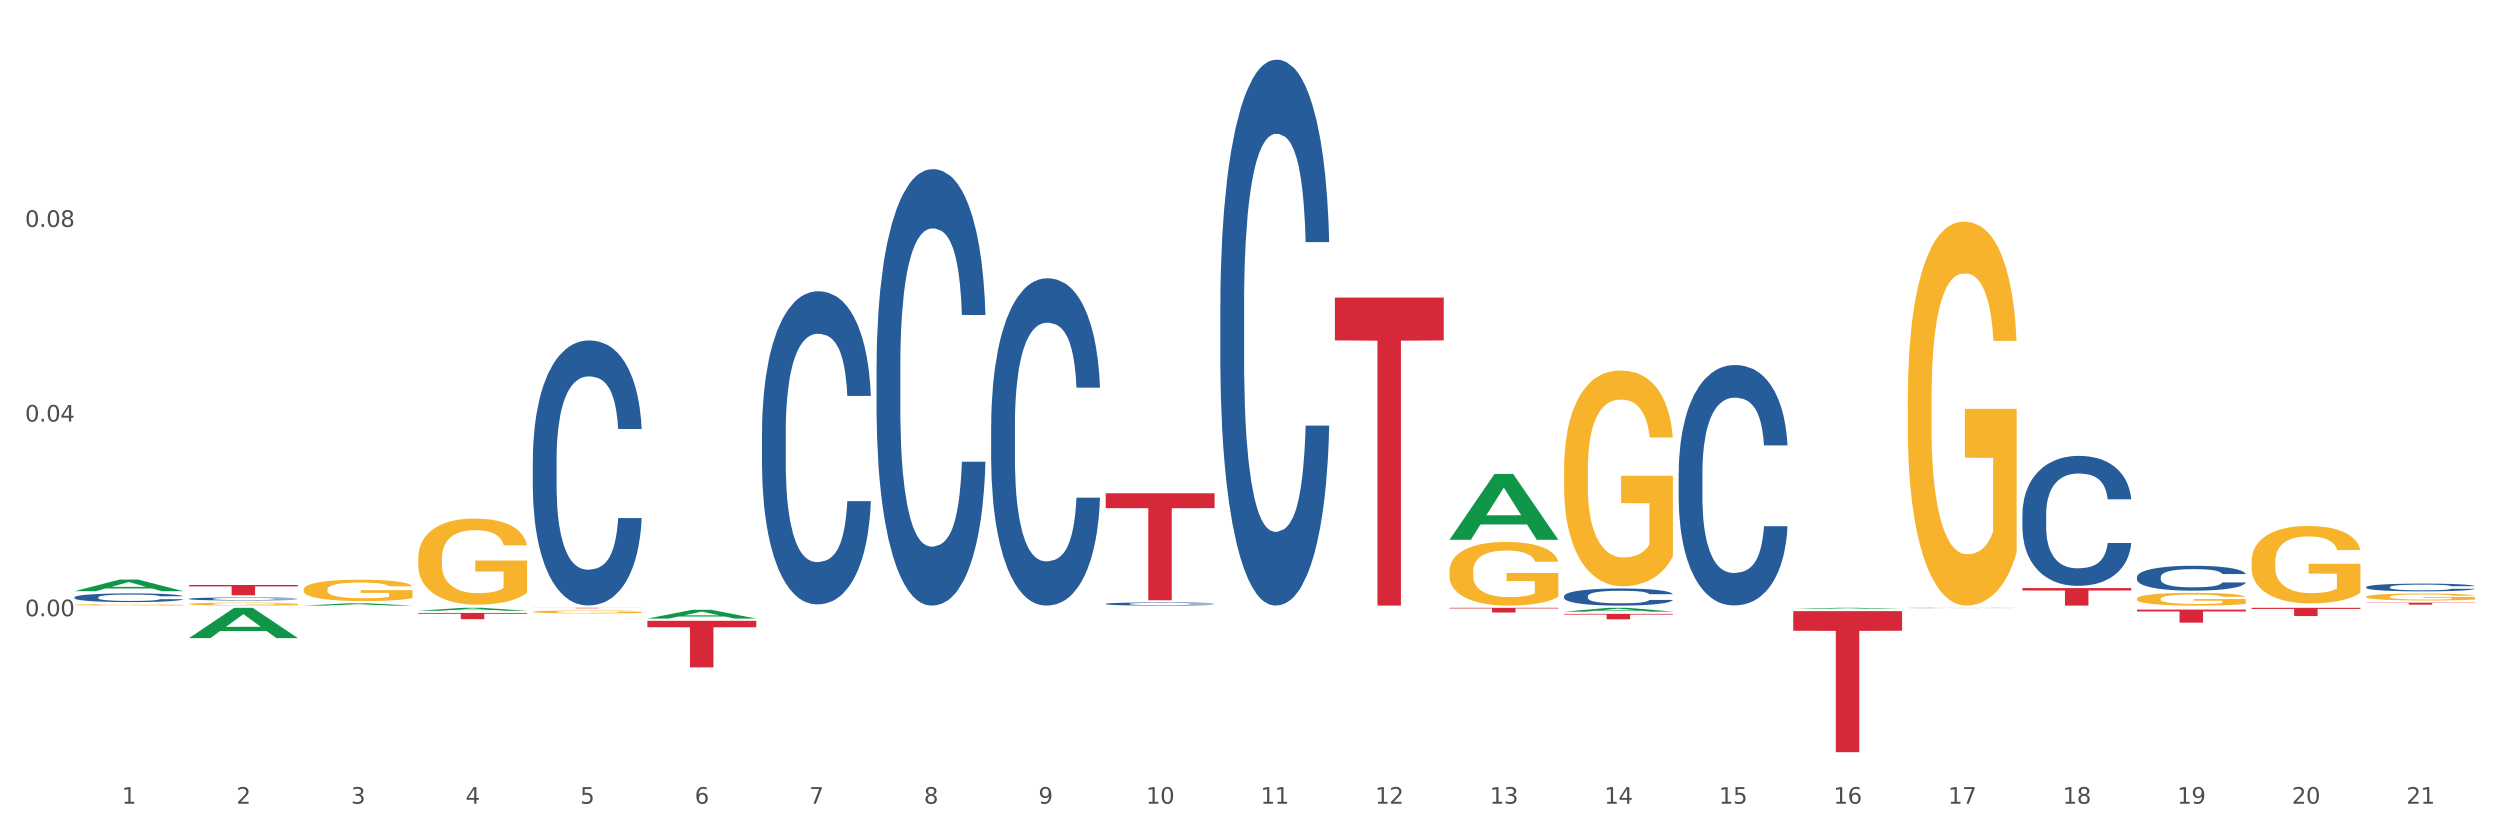 <?xml version="1.0" encoding="utf-8" standalone="no"?>
<!DOCTYPE svg PUBLIC "-//W3C//DTD SVG 1.1//EN"
  "http://www.w3.org/Graphics/SVG/1.1/DTD/svg11.dtd">
<svg xmlns:xlink="http://www.w3.org/1999/xlink" width="1080pt" height="360pt" viewBox="0 0 1080 360" xmlns="http://www.w3.org/2000/svg" version="1.1">
 <rect x="0" y="0" width="1080" height="360" fill="#333333" stroke="none"/>
 <defs>
  <style type="text/css">*{stroke-linejoin: round; stroke-linecap: butt}</style>
 </defs>
 <g id="figure_1">
  <g id="patch_1">
   <path d="M 0 360 
L 1080 360 
L 1080 0 
L 0 0 
z
" style="fill: #ffffff; stroke: #ffffff; stroke-linejoin: miter"/>
  </g>
  <g id="axes_1">
   <g id="matplotlib.axis_1">
    <g id="xtick_1">
     <g id="text_1">
      <!-- 1 -->
      <g style="fill: #4d4d4d" transform="translate(52.633 347.204) scale(0.096 -0.096)">
       <defs>
        <path id="DejaVuSans-31" d="M 794 531 
L 1825 531 
L 1825 4091 
L 703 3866 
L 703 4441 
L 1819 4666 
L 2450 4666 
L 2450 531 
L 3481 531 
L 3481 0 
L 794 0 
L 794 531 
z
" transform="scale(0.016)"/>
       </defs>
       <use xlink:href="#DejaVuSans-31"/>
      </g>
     </g>
    </g>
    <g id="xtick_2">
     <g id="text_2">
      <!-- 2 -->
      <g style="fill: #4d4d4d" transform="translate(102.133 347.204) scale(0.096 -0.096)">
       <defs>
        <path id="DejaVuSans-32" d="M 1228 531 
L 3431 531 
L 3431 0 
L 469 0 
L 469 531 
Q 828 903 1448 1529 
Q 2069 2156 2228 2338 
Q 2531 2678 2651 2914 
Q 2772 3150 2772 3378 
Q 2772 3750 2511 3984 
Q 2250 4219 1831 4219 
Q 1534 4219 1204 4116 
Q 875 4013 500 3803 
L 500 4441 
Q 881 4594 1212 4672 
Q 1544 4750 1819 4750 
Q 2544 4750 2975 4387 
Q 3406 4025 3406 3419 
Q 3406 3131 3298 2873 
Q 3191 2616 2906 2266 
Q 2828 2175 2409 1742 
Q 1991 1309 1228 531 
z
" transform="scale(0.016)"/>
       </defs>
       <use xlink:href="#DejaVuSans-32"/>
      </g>
     </g>
    </g>
    <g id="xtick_3">
     <g id="text_3">
      <!-- 3 -->
      <g style="fill: #4d4d4d" transform="translate(151.633 347.204) scale(0.096 -0.096)">
       <defs>
        <path id="DejaVuSans-33" d="M 2597 2516 
Q 3050 2419 3304 2112 
Q 3559 1806 3559 1356 
Q 3559 666 3084 287 
Q 2609 -91 1734 -91 
Q 1441 -91 1130 -33 
Q 819 25 488 141 
L 488 750 
Q 750 597 1062 519 
Q 1375 441 1716 441 
Q 2309 441 2620 675 
Q 2931 909 2931 1356 
Q 2931 1769 2642 2001 
Q 2353 2234 1838 2234 
L 1294 2234 
L 1294 2753 
L 1863 2753 
Q 2328 2753 2575 2939 
Q 2822 3125 2822 3475 
Q 2822 3834 2567 4026 
Q 2313 4219 1838 4219 
Q 1578 4219 1281 4162 
Q 984 4106 628 3988 
L 628 4550 
Q 988 4650 1302 4700 
Q 1616 4750 1894 4750 
Q 2613 4750 3031 4423 
Q 3450 4097 3450 3541 
Q 3450 3153 3228 2886 
Q 3006 2619 2597 2516 
z
" transform="scale(0.016)"/>
       </defs>
       <use xlink:href="#DejaVuSans-33"/>
      </g>
     </g>
    </g>
    <g id="xtick_4">
     <g id="text_4">
      <!-- 4 -->
      <g style="fill: #4d4d4d" transform="translate(201.133 347.204) scale(0.096 -0.096)">
       <defs>
        <path id="DejaVuSans-34" d="M 2419 4116 
L 825 1625 
L 2419 1625 
L 2419 4116 
z
M 2253 4666 
L 3047 4666 
L 3047 1625 
L 3713 1625 
L 3713 1100 
L 3047 1100 
L 3047 0 
L 2419 0 
L 2419 1100 
L 313 1100 
L 313 1709 
L 2253 4666 
z
" transform="scale(0.016)"/>
       </defs>
       <use xlink:href="#DejaVuSans-34"/>
      </g>
     </g>
    </g>
    <g id="xtick_5">
     <g id="text_5">
      <!-- 5 -->
      <g style="fill: #4d4d4d" transform="translate(250.633 347.204) scale(0.096 -0.096)">
       <defs>
        <path id="DejaVuSans-35" d="M 691 4666 
L 3169 4666 
L 3169 4134 
L 1269 4134 
L 1269 2991 
Q 1406 3038 1543 3061 
Q 1681 3084 1819 3084 
Q 2600 3084 3056 2656 
Q 3513 2228 3513 1497 
Q 3513 744 3044 326 
Q 2575 -91 1722 -91 
Q 1428 -91 1123 -41 
Q 819 9 494 109 
L 494 744 
Q 775 591 1075 516 
Q 1375 441 1709 441 
Q 2250 441 2565 725 
Q 2881 1009 2881 1497 
Q 2881 1984 2565 2268 
Q 2250 2553 1709 2553 
Q 1456 2553 1204 2497 
Q 953 2441 691 2322 
L 691 4666 
z
" transform="scale(0.016)"/>
       </defs>
       <use xlink:href="#DejaVuSans-35"/>
      </g>
     </g>
    </g>
    <g id="xtick_6">
     <g id="text_6">
      <!-- 6 -->
      <g style="fill: #4d4d4d" transform="translate(300.134 347.204) scale(0.096 -0.096)">
       <defs>
        <path id="DejaVuSans-36" d="M 2113 2584 
Q 1688 2584 1439 2293 
Q 1191 2003 1191 1497 
Q 1191 994 1439 701 
Q 1688 409 2113 409 
Q 2538 409 2786 701 
Q 3034 994 3034 1497 
Q 3034 2003 2786 2293 
Q 2538 2584 2113 2584 
z
M 3366 4563 
L 3366 3988 
Q 3128 4100 2886 4159 
Q 2644 4219 2406 4219 
Q 1781 4219 1451 3797 
Q 1122 3375 1075 2522 
Q 1259 2794 1537 2939 
Q 1816 3084 2150 3084 
Q 2853 3084 3261 2657 
Q 3669 2231 3669 1497 
Q 3669 778 3244 343 
Q 2819 -91 2113 -91 
Q 1303 -91 875 529 
Q 447 1150 447 2328 
Q 447 3434 972 4092 
Q 1497 4750 2381 4750 
Q 2619 4750 2861 4703 
Q 3103 4656 3366 4563 
z
" transform="scale(0.016)"/>
       </defs>
       <use xlink:href="#DejaVuSans-36"/>
      </g>
     </g>
    </g>
    <g id="xtick_7">
     <g id="text_7">
      <!-- 7 -->
      <g style="fill: #4d4d4d" transform="translate(349.634 347.204) scale(0.096 -0.096)">
       <defs>
        <path id="DejaVuSans-37" d="M 525 4666 
L 3525 4666 
L 3525 4397 
L 1831 0 
L 1172 0 
L 2766 4134 
L 525 4134 
L 525 4666 
z
" transform="scale(0.016)"/>
       </defs>
       <use xlink:href="#DejaVuSans-37"/>
      </g>
     </g>
    </g>
    <g id="xtick_8">
     <g id="text_8">
      <!-- 8 -->
      <g style="fill: #4d4d4d" transform="translate(399.134 347.204) scale(0.096 -0.096)">
       <defs>
        <path id="DejaVuSans-38" d="M 2034 2216 
Q 1584 2216 1326 1975 
Q 1069 1734 1069 1313 
Q 1069 891 1326 650 
Q 1584 409 2034 409 
Q 2484 409 2743 651 
Q 3003 894 3003 1313 
Q 3003 1734 2745 1975 
Q 2488 2216 2034 2216 
z
M 1403 2484 
Q 997 2584 770 2862 
Q 544 3141 544 3541 
Q 544 4100 942 4425 
Q 1341 4750 2034 4750 
Q 2731 4750 3128 4425 
Q 3525 4100 3525 3541 
Q 3525 3141 3298 2862 
Q 3072 2584 2669 2484 
Q 3125 2378 3379 2068 
Q 3634 1759 3634 1313 
Q 3634 634 3220 271 
Q 2806 -91 2034 -91 
Q 1263 -91 848 271 
Q 434 634 434 1313 
Q 434 1759 690 2068 
Q 947 2378 1403 2484 
z
M 1172 3481 
Q 1172 3119 1398 2916 
Q 1625 2713 2034 2713 
Q 2441 2713 2670 2916 
Q 2900 3119 2900 3481 
Q 2900 3844 2670 4047 
Q 2441 4250 2034 4250 
Q 1625 4250 1398 4047 
Q 1172 3844 1172 3481 
z
" transform="scale(0.016)"/>
       </defs>
       <use xlink:href="#DejaVuSans-38"/>
      </g>
     </g>
    </g>
    <g id="xtick_9">
     <g id="text_9">
      <!-- 9 -->
      <g style="fill: #4d4d4d" transform="translate(448.634 347.204) scale(0.096 -0.096)">
       <defs>
        <path id="DejaVuSans-39" d="M 703 97 
L 703 672 
Q 941 559 1184 500 
Q 1428 441 1663 441 
Q 2288 441 2617 861 
Q 2947 1281 2994 2138 
Q 2813 1869 2534 1725 
Q 2256 1581 1919 1581 
Q 1219 1581 811 2004 
Q 403 2428 403 3163 
Q 403 3881 828 4315 
Q 1253 4750 1959 4750 
Q 2769 4750 3195 4129 
Q 3622 3509 3622 2328 
Q 3622 1225 3098 567 
Q 2575 -91 1691 -91 
Q 1453 -91 1209 -44 
Q 966 3 703 97 
z
M 1959 2075 
Q 2384 2075 2632 2365 
Q 2881 2656 2881 3163 
Q 2881 3666 2632 3958 
Q 2384 4250 1959 4250 
Q 1534 4250 1286 3958 
Q 1038 3666 1038 3163 
Q 1038 2656 1286 2365 
Q 1534 2075 1959 2075 
z
" transform="scale(0.016)"/>
       </defs>
       <use xlink:href="#DejaVuSans-39"/>
      </g>
     </g>
    </g>
    <g id="xtick_10">
     <g id="text_10">
      <!-- 10 -->
      <g style="fill: #4d4d4d" transform="translate(495.079 347.204) scale(0.096 -0.096)">
       <defs>
        <path id="DejaVuSans-30" d="M 2034 4250 
Q 1547 4250 1301 3770 
Q 1056 3291 1056 2328 
Q 1056 1369 1301 889 
Q 1547 409 2034 409 
Q 2525 409 2770 889 
Q 3016 1369 3016 2328 
Q 3016 3291 2770 3770 
Q 2525 4250 2034 4250 
z
M 2034 4750 
Q 2819 4750 3233 4129 
Q 3647 3509 3647 2328 
Q 3647 1150 3233 529 
Q 2819 -91 2034 -91 
Q 1250 -91 836 529 
Q 422 1150 422 2328 
Q 422 3509 836 4129 
Q 1250 4750 2034 4750 
z
" transform="scale(0.016)"/>
       </defs>
       <use xlink:href="#DejaVuSans-31"/>
       <use xlink:href="#DejaVuSans-30" transform="translate(63.623 0)"/>
      </g>
     </g>
    </g>
    <g id="xtick_11">
     <g id="text_11">
      <!-- 11 -->
      <g style="fill: #4d4d4d" transform="translate(544.58 347.204) scale(0.096 -0.096)">
       <use xlink:href="#DejaVuSans-31"/>
       <use xlink:href="#DejaVuSans-31" transform="translate(63.623 0)"/>
      </g>
     </g>
    </g>
    <g id="xtick_12">
     <g id="text_12">
      <!-- 12 -->
      <g style="fill: #4d4d4d" transform="translate(594.08 347.204) scale(0.096 -0.096)">
       <use xlink:href="#DejaVuSans-31"/>
       <use xlink:href="#DejaVuSans-32" transform="translate(63.623 0)"/>
      </g>
     </g>
    </g>
    <g id="xtick_13">
     <g id="text_13">
      <!-- 13 -->
      <g style="fill: #4d4d4d" transform="translate(643.58 347.204) scale(0.096 -0.096)">
       <use xlink:href="#DejaVuSans-31"/>
       <use xlink:href="#DejaVuSans-33" transform="translate(63.623 0)"/>
      </g>
     </g>
    </g>
    <g id="xtick_14">
     <g id="text_14">
      <!-- 14 -->
      <g style="fill: #4d4d4d" transform="translate(693.08 347.204) scale(0.096 -0.096)">
       <use xlink:href="#DejaVuSans-31"/>
       <use xlink:href="#DejaVuSans-34" transform="translate(63.623 0)"/>
      </g>
     </g>
    </g>
    <g id="xtick_15">
     <g id="text_15">
      <!-- 15 -->
      <g style="fill: #4d4d4d" transform="translate(742.58 347.204) scale(0.096 -0.096)">
       <use xlink:href="#DejaVuSans-31"/>
       <use xlink:href="#DejaVuSans-35" transform="translate(63.623 0)"/>
      </g>
     </g>
    </g>
    <g id="xtick_16">
     <g id="text_16">
      <!-- 16 -->
      <g style="fill: #4d4d4d" transform="translate(792.08 347.204) scale(0.096 -0.096)">
       <use xlink:href="#DejaVuSans-31"/>
       <use xlink:href="#DejaVuSans-36" transform="translate(63.623 0)"/>
      </g>
     </g>
    </g>
    <g id="xtick_17">
     <g id="text_17">
      <!-- 17 -->
      <g style="fill: #4d4d4d" transform="translate(841.58 347.204) scale(0.096 -0.096)">
       <use xlink:href="#DejaVuSans-31"/>
       <use xlink:href="#DejaVuSans-37" transform="translate(63.623 0)"/>
      </g>
     </g>
    </g>
    <g id="xtick_18">
     <g id="text_18">
      <!-- 18 -->
      <g style="fill: #4d4d4d" transform="translate(891.08 347.204) scale(0.096 -0.096)">
       <use xlink:href="#DejaVuSans-31"/>
       <use xlink:href="#DejaVuSans-38" transform="translate(63.623 0)"/>
      </g>
     </g>
    </g>
    <g id="xtick_19">
     <g id="text_19">
      <!-- 19 -->
      <g style="fill: #4d4d4d" transform="translate(940.58 347.204) scale(0.096 -0.096)">
       <use xlink:href="#DejaVuSans-31"/>
       <use xlink:href="#DejaVuSans-39" transform="translate(63.623 0)"/>
      </g>
     </g>
    </g>
    <g id="xtick_20">
     <g id="text_20">
      <!-- 20 -->
      <g style="fill: #4d4d4d" transform="translate(990.08 347.204) scale(0.096 -0.096)">
       <use xlink:href="#DejaVuSans-32"/>
       <use xlink:href="#DejaVuSans-30" transform="translate(63.623 0)"/>
      </g>
     </g>
    </g>
    <g id="xtick_21">
     <g id="text_21">
      <!-- 21 -->
      <g style="fill: #4d4d4d" transform="translate(1039.58 347.204) scale(0.096 -0.096)">
       <use xlink:href="#DejaVuSans-32"/>
       <use xlink:href="#DejaVuSans-31" transform="translate(63.623 0)"/>
      </g>
     </g>
    </g>
    <g id="xtick_22"/>
    <g id="xtick_23"/>
    <g id="xtick_24"/>
    <g id="xtick_25"/>
    <g id="xtick_26"/>
    <g id="xtick_27"/>
    <g id="xtick_28"/>
    <g id="xtick_29"/>
    <g id="xtick_30"/>
    <g id="xtick_31"/>
    <g id="xtick_32"/>
    <g id="xtick_33"/>
    <g id="xtick_34"/>
    <g id="xtick_35"/>
    <g id="xtick_36"/>
    <g id="xtick_37"/>
    <g id="xtick_38"/>
    <g id="xtick_39"/>
    <g id="xtick_40"/>
    <g id="xtick_41"/>
   </g>
   <g id="matplotlib.axis_2">
    <g id="ytick_1">
     <g id="text_22">
      <!-- 0.00 -->
      <g style="fill: #4d4d4d" transform="translate(10.8 266.216) scale(0.096 -0.096)">
       <defs>
        <path id="DejaVuSans-2e" d="M 684 794 
L 1344 794 
L 1344 0 
L 684 0 
L 684 794 
z
" transform="scale(0.016)"/>
       </defs>
       <use xlink:href="#DejaVuSans-30"/>
       <use xlink:href="#DejaVuSans-2e" transform="translate(63.623 0)"/>
       <use xlink:href="#DejaVuSans-30" transform="translate(95.41 0)"/>
       <use xlink:href="#DejaVuSans-30" transform="translate(159.033 0)"/>
      </g>
     </g>
    </g>
    <g id="ytick_2">
     <g id="text_23">
      <!-- 0.04 -->
      <g style="fill: #4d4d4d" transform="translate(10.8 182.121) scale(0.096 -0.096)">
       <use xlink:href="#DejaVuSans-30"/>
       <use xlink:href="#DejaVuSans-2e" transform="translate(63.623 0)"/>
       <use xlink:href="#DejaVuSans-30" transform="translate(95.41 0)"/>
       <use xlink:href="#DejaVuSans-34" transform="translate(159.033 0)"/>
      </g>
     </g>
    </g>
    <g id="ytick_3">
     <g id="text_24">
      <!-- 0.08 -->
      <g style="fill: #4d4d4d" transform="translate(10.8 98.027) scale(0.096 -0.096)">
       <use xlink:href="#DejaVuSans-30"/>
       <use xlink:href="#DejaVuSans-2e" transform="translate(63.623 0)"/>
       <use xlink:href="#DejaVuSans-30" transform="translate(95.41 0)"/>
       <use xlink:href="#DejaVuSans-38" transform="translate(159.033 0)"/>
      </g>
     </g>
    </g>
    <g id="ytick_4"/>
    <g id="ytick_5"/>
    <g id="ytick_6"/>
    <g id="ytick_7"/>
   </g>
   <g id="PolyCollection_1">
    <path d="M 32.175 255.388 
L 32.223 255.384 
L 51.615 250.375 
L 59.663 250.371 
L 79.2 255.398 
L 69.892 255.398 
L 65.674 254.227 
L 45.652 254.227 
L 45.507 254.246 
L 41.435 255.398 
L 32.175 255.398 
L 32.175 255.388 
L 48.173 253.529 
L 63.153 253.524 
L 55.736 251.442 
L 55.639 251.433 
L 55.542 251.447 
L 48.125 253.524 
L 48.173 253.529 
L 32.175 255.388 
z
" clip-path="url(#p9b49520182)" style="fill: #109648"/>
    <path d="M 81.675 260.938 
L 81.731 260.937 
L 81.731 260.895 
L 81.842 260.859 
L 82.397 260.772 
L 83.23 260.7 
L 83.84 260.662 
L 84.451 260.63 
L 85.173 260.599 
L 86.061 260.566 
L 87.671 260.519 
L 88.67 260.494 
L 89.892 260.469 
L 92.113 260.432 
L 93.723 260.411 
L 95.388 260.393 
L 98.109 260.372 
L 99.885 260.363 
L 101.773 260.356 
L 104.049 260.352 
L 105.77 260.35 
L 109.546 260.354 
L 112.766 260.364 
L 114.32 260.372 
L 116.319 260.386 
L 117.374 260.396 
L 119.095 260.414 
L 120.872 260.439 
L 122.093 260.46 
L 123.925 260.499 
L 125.313 260.538 
L 126.59 260.587 
L 127.256 260.621 
L 127.756 260.652 
L 128.2 260.688 
L 128.644 260.745 
L 118.651 260.745 
L 118.262 260.704 
L 117.652 260.666 
L 116.763 260.629 
L 115.986 260.606 
L 114.654 260.577 
L 113.432 260.558 
L 112.155 260.544 
L 110.601 260.533 
L 109.379 260.527 
L 107.658 260.522 
L 104.271 260.523 
L 101.995 260.533 
L 100.441 260.544 
L 99.441 260.555 
L 98.553 260.566 
L 97.554 260.583 
L 96.388 260.607 
L 95.555 260.629 
L 94.722 260.657 
L 94.056 260.685 
L 93.445 260.717 
L 92.945 260.752 
L 92.557 260.788 
L 92.224 260.832 
L 91.946 260.905 
L 91.946 261.064 
L 92.057 261.1 
L 92.335 261.148 
L 92.668 261.184 
L 93.223 261.227 
L 93.723 261.256 
L 94.667 261.298 
L 95.721 261.333 
L 96.554 261.355 
L 97.387 261.373 
L 98.831 261.399 
L 100.441 261.42 
L 101.829 261.432 
L 103.716 261.444 
L 104.993 261.449 
L 106.104 261.451 
L 108.824 261.451 
L 110.767 261.447 
L 112.932 261.439 
L 114.598 261.429 
L 115.986 261.416 
L 117.541 261.395 
L 118.54 261.375 
L 118.54 261.133 
L 106.326 261.132 
L 106.326 260.97 
L 128.7 260.97 
L 128.7 261.444 
L 127.756 261.468 
L 126.701 261.49 
L 125.591 261.51 
L 123.925 261.535 
L 121.927 261.558 
L 120.15 261.574 
L 118.262 261.588 
L 116.042 261.601 
L 113.155 261.612 
L 111.378 261.617 
L 109.157 261.62 
L 106.548 261.622 
L 104.271 261.619 
L 102.051 261.613 
L 99.719 261.603 
L 97.443 261.588 
L 95.721 261.573 
L 94 261.554 
L 92.168 261.53 
L 90.725 261.507 
L 89.614 261.486 
L 88.393 261.459 
L 87.06 261.424 
L 86.061 261.393 
L 85.173 261.36 
L 84.229 261.319 
L 83.563 261.283 
L 82.896 261.237 
L 82.508 261.204 
L 82.064 261.151 
L 81.731 261.078 
L 81.675 260.938 
z
" clip-path="url(#p9b49520182)" style="fill: #f7b32b"/>
    <path d="M 131.175 254.698 
L 131.231 254.689 
L 131.231 254.386 
L 131.342 254.124 
L 131.897 253.491 
L 132.73 252.968 
L 133.34 252.69 
L 133.951 252.462 
L 134.673 252.234 
L 135.561 251.998 
L 137.171 251.652 
L 138.17 251.475 
L 139.392 251.29 
L 141.613 251.02 
L 143.223 250.868 
L 144.888 250.741 
L 147.609 250.589 
L 149.385 250.522 
L 151.273 250.471 
L 153.549 250.437 
L 155.27 250.429 
L 159.046 250.454 
L 162.266 250.53 
L 163.82 250.589 
L 165.819 250.691 
L 166.874 250.758 
L 168.595 250.893 
L 170.372 251.07 
L 171.593 251.222 
L 173.425 251.509 
L 174.813 251.796 
L 176.09 252.15 
L 176.756 252.395 
L 177.256 252.622 
L 177.7 252.884 
L 178.144 253.297 
L 168.151 253.297 
L 167.762 253.002 
L 167.152 252.724 
L 166.263 252.454 
L 165.486 252.285 
L 164.154 252.074 
L 162.932 251.939 
L 161.655 251.838 
L 160.101 251.753 
L 158.879 251.711 
L 157.158 251.678 
L 153.771 251.686 
L 151.495 251.753 
L 149.941 251.838 
L 148.941 251.914 
L 148.053 251.998 
L 147.054 252.116 
L 145.888 252.293 
L 145.055 252.454 
L 144.222 252.656 
L 143.556 252.859 
L 142.945 253.095 
L 142.445 253.348 
L 142.057 253.609 
L 141.724 253.93 
L 141.446 254.462 
L 141.446 255.617 
L 141.557 255.879 
L 141.835 256.225 
L 142.168 256.486 
L 142.723 256.798 
L 143.223 257.009 
L 144.167 257.313 
L 145.221 257.566 
L 146.054 257.726 
L 146.887 257.861 
L 148.331 258.047 
L 149.941 258.199 
L 151.329 258.292 
L 153.216 258.376 
L 154.493 258.41 
L 155.604 258.427 
L 158.324 258.427 
L 160.267 258.401 
L 162.432 258.342 
L 164.098 258.266 
L 165.486 258.173 
L 167.041 258.022 
L 168.04 257.878 
L 168.04 256.115 
L 155.826 256.107 
L 155.826 254.934 
L 178.2 254.934 
L 178.2 258.376 
L 177.256 258.553 
L 176.201 258.713 
L 175.091 258.857 
L 173.425 259.034 
L 171.427 259.203 
L 169.65 259.321 
L 167.762 259.422 
L 165.542 259.515 
L 162.655 259.599 
L 160.878 259.633 
L 158.657 259.658 
L 156.048 259.667 
L 153.771 259.65 
L 151.551 259.608 
L 149.219 259.532 
L 146.943 259.422 
L 145.221 259.312 
L 143.5 259.177 
L 141.668 259 
L 140.225 258.831 
L 139.114 258.68 
L 137.893 258.486 
L 136.56 258.233 
L 135.561 258.005 
L 134.673 257.769 
L 133.729 257.465 
L 133.063 257.203 
L 132.396 256.874 
L 132.008 256.63 
L 131.564 256.25 
L 131.231 255.719 
L 131.175 254.698 
z
" clip-path="url(#p9b49520182)" style="fill: #f7b32b"/>
    <path d="M 180.675 241.213 
L 180.731 241.179 
L 180.731 239.957 
L 180.842 238.904 
L 181.397 236.357 
L 182.23 234.251 
L 182.84 233.13 
L 183.451 232.213 
L 184.173 231.296 
L 185.061 230.345 
L 186.671 228.953 
L 187.67 228.239 
L 188.892 227.492 
L 191.113 226.405 
L 192.723 225.794 
L 194.388 225.285 
L 197.109 224.673 
L 198.885 224.402 
L 200.773 224.198 
L 203.049 224.062 
L 204.77 224.028 
L 208.546 224.13 
L 211.766 224.436 
L 213.32 224.673 
L 215.319 225.081 
L 216.374 225.353 
L 218.095 225.896 
L 219.872 226.609 
L 221.093 227.221 
L 222.925 228.375 
L 224.313 229.53 
L 225.59 230.956 
L 226.256 231.941 
L 226.756 232.858 
L 227.2 233.911 
L 227.644 235.575 
L 217.651 235.575 
L 217.262 234.387 
L 216.652 233.266 
L 215.763 232.179 
L 214.986 231.5 
L 213.654 230.651 
L 212.432 230.107 
L 211.155 229.7 
L 209.601 229.36 
L 208.379 229.19 
L 206.658 229.055 
L 203.271 229.088 
L 200.995 229.36 
L 199.441 229.7 
L 198.441 230.005 
L 197.553 230.345 
L 196.554 230.821 
L 195.388 231.534 
L 194.555 232.179 
L 193.722 232.994 
L 193.056 233.809 
L 192.445 234.76 
L 191.945 235.779 
L 191.557 236.832 
L 191.224 238.123 
L 190.946 240.262 
L 190.946 244.915 
L 191.057 245.968 
L 191.335 247.361 
L 191.668 248.413 
L 192.223 249.67 
L 192.723 250.519 
L 193.667 251.742 
L 194.721 252.761 
L 195.554 253.406 
L 196.387 253.949 
L 197.831 254.697 
L 199.441 255.308 
L 200.829 255.682 
L 202.716 256.021 
L 203.993 256.157 
L 205.104 256.225 
L 207.824 256.225 
L 209.767 256.123 
L 211.932 255.885 
L 213.598 255.58 
L 214.986 255.206 
L 216.541 254.595 
L 217.54 254.017 
L 217.54 246.919 
L 205.326 246.885 
L 205.326 242.164 
L 227.7 242.164 
L 227.7 256.021 
L 226.756 256.734 
L 225.701 257.38 
L 224.591 257.957 
L 222.925 258.67 
L 220.927 259.35 
L 219.15 259.825 
L 217.262 260.233 
L 215.042 260.606 
L 212.155 260.946 
L 210.378 261.082 
L 208.157 261.184 
L 205.548 261.217 
L 203.271 261.15 
L 201.051 260.98 
L 198.719 260.674 
L 196.443 260.233 
L 194.721 259.791 
L 193 259.248 
L 191.168 258.534 
L 189.725 257.855 
L 188.614 257.244 
L 187.393 256.463 
L 186.06 255.444 
L 185.061 254.527 
L 184.173 253.576 
L 183.229 252.353 
L 182.563 251.3 
L 181.896 249.976 
L 181.508 248.991 
L 181.064 247.462 
L 180.731 245.323 
L 180.675 241.213 
z
" clip-path="url(#p9b49520182)" style="fill: #f7b32b"/>
    <path d="M 180.675 264.8 
L 227.7 264.8 
L 227.7 265.174 
L 209.202 265.176 
L 209.202 267.489 
L 199.062 267.489 
L 199.062 265.176 
L 180.675 265.174 
L 180.675 264.802 
L 180.675 264.8 
z
" clip-path="url(#p9b49520182)" style="fill: #d62839"/>
    <path d="M 626.175 246.838 
L 626.231 246.813 
L 626.231 245.91 
L 626.342 245.132 
L 626.897 243.249 
L 627.73 241.693 
L 628.34 240.865 
L 628.951 240.187 
L 629.673 239.509 
L 630.561 238.807 
L 632.171 237.778 
L 633.17 237.251 
L 634.392 236.698 
L 636.613 235.895 
L 638.223 235.443 
L 639.888 235.067 
L 642.609 234.615 
L 644.385 234.414 
L 646.273 234.264 
L 648.549 234.163 
L 650.27 234.138 
L 654.046 234.214 
L 657.266 234.439 
L 658.82 234.615 
L 660.819 234.916 
L 661.874 235.117 
L 663.595 235.519 
L 665.372 236.046 
L 666.593 236.498 
L 668.425 237.351 
L 669.813 238.204 
L 671.09 239.258 
L 671.756 239.986 
L 672.256 240.664 
L 672.7 241.442 
L 673.144 242.672 
L 663.151 242.672 
L 662.762 241.793 
L 662.152 240.965 
L 661.263 240.162 
L 660.486 239.66 
L 659.154 239.033 
L 657.932 238.631 
L 656.655 238.33 
L 655.101 238.079 
L 653.879 237.953 
L 652.158 237.853 
L 648.771 237.878 
L 646.495 238.079 
L 644.941 238.33 
L 643.941 238.556 
L 643.053 238.807 
L 642.054 239.158 
L 640.888 239.685 
L 640.055 240.162 
L 639.222 240.764 
L 638.556 241.367 
L 637.945 242.07 
L 637.445 242.823 
L 637.057 243.601 
L 636.724 244.554 
L 636.446 246.136 
L 636.446 249.574 
L 636.557 250.352 
L 636.835 251.381 
L 637.168 252.159 
L 637.723 253.088 
L 638.223 253.715 
L 639.167 254.619 
L 640.221 255.372 
L 641.054 255.849 
L 641.887 256.25 
L 643.331 256.803 
L 644.941 257.254 
L 646.329 257.53 
L 648.216 257.781 
L 649.493 257.882 
L 650.604 257.932 
L 653.324 257.932 
L 655.267 257.857 
L 657.432 257.681 
L 659.098 257.455 
L 660.486 257.179 
L 662.041 256.727 
L 663.04 256.301 
L 663.04 251.055 
L 650.826 251.03 
L 650.826 247.541 
L 673.2 247.541 
L 673.2 257.781 
L 672.256 258.309 
L 671.201 258.785 
L 670.091 259.212 
L 668.425 259.739 
L 666.427 260.241 
L 664.65 260.593 
L 662.762 260.894 
L 660.542 261.17 
L 657.655 261.421 
L 655.878 261.521 
L 653.657 261.597 
L 651.048 261.622 
L 648.771 261.571 
L 646.551 261.446 
L 644.219 261.22 
L 641.943 260.894 
L 640.221 260.567 
L 638.5 260.166 
L 636.668 259.639 
L 635.225 259.137 
L 634.114 258.685 
L 632.893 258.108 
L 631.56 257.355 
L 630.561 256.677 
L 629.673 255.974 
L 628.729 255.071 
L 628.063 254.293 
L 627.396 253.314 
L 627.008 252.586 
L 626.564 251.457 
L 626.231 249.875 
L 626.175 246.838 
z
" clip-path="url(#p9b49520182)" style="fill: #f7b32b"/>
    <path d="M 675.675 203.136 
L 675.731 203.051 
L 675.731 199.986 
L 675.842 197.347 
L 676.397 190.963 
L 677.23 185.685 
L 677.84 182.875 
L 678.451 180.577 
L 679.173 178.278 
L 680.061 175.895 
L 681.671 172.405 
L 682.67 170.617 
L 683.892 168.744 
L 686.113 166.02 
L 687.723 164.487 
L 689.388 163.211 
L 692.109 161.678 
L 693.885 160.997 
L 695.773 160.486 
L 698.049 160.146 
L 699.77 160.061 
L 703.546 160.316 
L 706.766 161.082 
L 708.32 161.678 
L 710.319 162.7 
L 711.374 163.381 
L 713.095 164.743 
L 714.872 166.531 
L 716.093 168.063 
L 717.925 170.957 
L 719.313 173.852 
L 720.59 177.427 
L 721.256 179.896 
L 721.756 182.194 
L 722.2 184.833 
L 722.644 189.005 
L 712.651 189.005 
L 712.262 186.025 
L 711.652 183.216 
L 710.763 180.492 
L 709.986 178.789 
L 708.654 176.661 
L 707.432 175.299 
L 706.155 174.277 
L 704.601 173.426 
L 703.379 173 
L 701.658 172.66 
L 698.271 172.745 
L 695.995 173.426 
L 694.441 174.277 
L 693.441 175.044 
L 692.553 175.895 
L 691.554 177.087 
L 690.388 178.874 
L 689.555 180.492 
L 688.722 182.535 
L 688.056 184.578 
L 687.445 186.962 
L 686.945 189.516 
L 686.557 192.155 
L 686.224 195.389 
L 685.946 200.753 
L 685.946 212.415 
L 686.057 215.054 
L 686.335 218.545 
L 686.668 221.184 
L 687.223 224.334 
L 687.723 226.462 
L 688.667 229.526 
L 689.721 232.08 
L 690.554 233.698 
L 691.387 235.06 
L 692.831 236.933 
L 694.441 238.465 
L 695.829 239.401 
L 697.716 240.253 
L 698.993 240.593 
L 700.104 240.764 
L 702.824 240.764 
L 704.767 240.508 
L 706.932 239.912 
L 708.598 239.146 
L 709.986 238.21 
L 711.541 236.677 
L 712.54 235.23 
L 712.54 217.438 
L 700.326 217.353 
L 700.326 205.52 
L 722.7 205.52 
L 722.7 240.253 
L 721.756 242.04 
L 720.701 243.658 
L 719.591 245.105 
L 717.925 246.893 
L 715.927 248.595 
L 714.15 249.787 
L 712.262 250.809 
L 710.042 251.745 
L 707.155 252.597 
L 705.378 252.937 
L 703.157 253.192 
L 700.548 253.278 
L 698.271 253.107 
L 696.051 252.682 
L 693.719 251.916 
L 691.443 250.809 
L 689.721 249.702 
L 688 248.34 
L 686.168 246.552 
L 684.725 244.85 
L 683.614 243.317 
L 682.393 241.359 
L 681.06 238.806 
L 680.061 236.507 
L 679.173 234.123 
L 678.229 231.059 
L 677.563 228.42 
L 676.896 225.1 
L 676.508 222.631 
L 676.064 218.8 
L 675.731 213.437 
L 675.675 203.136 
z
" clip-path="url(#p9b49520182)" style="fill: #f7b32b"/>
    <path d="M 824.175 172.39 
L 824.231 172.238 
L 824.231 166.784 
L 824.342 162.088 
L 824.897 150.726 
L 825.73 141.333 
L 826.34 136.334 
L 826.951 132.243 
L 827.673 128.153 
L 828.561 123.911 
L 830.171 117.699 
L 831.17 114.518 
L 832.392 111.185 
L 834.613 106.337 
L 836.223 103.61 
L 837.888 101.338 
L 840.609 98.611 
L 842.385 97.399 
L 844.273 96.49 
L 846.549 95.884 
L 848.27 95.732 
L 852.046 96.187 
L 855.266 97.55 
L 856.82 98.611 
L 858.819 100.429 
L 859.874 101.641 
L 861.595 104.065 
L 863.372 107.246 
L 864.593 109.973 
L 866.425 115.124 
L 867.813 120.275 
L 869.09 126.638 
L 869.756 131.031 
L 870.256 135.122 
L 870.7 139.818 
L 871.144 147.241 
L 861.151 147.241 
L 860.762 141.939 
L 860.152 136.939 
L 859.263 132.092 
L 858.486 129.062 
L 857.154 125.274 
L 855.932 122.85 
L 854.655 121.032 
L 853.101 119.517 
L 851.879 118.76 
L 850.158 118.154 
L 846.771 118.305 
L 844.495 119.517 
L 842.941 121.032 
L 841.941 122.396 
L 841.053 123.911 
L 840.054 126.032 
L 838.888 129.213 
L 838.055 132.092 
L 837.222 135.728 
L 836.556 139.363 
L 835.945 143.605 
L 835.445 148.15 
L 835.057 152.847 
L 834.724 158.604 
L 834.446 168.148 
L 834.446 188.903 
L 834.557 193.599 
L 834.835 199.811 
L 835.168 204.507 
L 835.723 210.113 
L 836.223 213.9 
L 837.167 219.354 
L 838.221 223.899 
L 839.054 226.777 
L 839.887 229.201 
L 841.331 232.534 
L 842.941 235.261 
L 844.329 236.928 
L 846.216 238.443 
L 847.493 239.049 
L 848.604 239.352 
L 851.324 239.352 
L 853.267 238.897 
L 855.432 237.837 
L 857.098 236.473 
L 858.486 234.807 
L 860.041 232.08 
L 861.04 229.504 
L 861.04 197.841 
L 848.826 197.69 
L 848.826 176.632 
L 871.2 176.632 
L 871.2 238.443 
L 870.256 241.624 
L 869.201 244.502 
L 868.091 247.078 
L 866.425 250.259 
L 864.427 253.289 
L 862.65 255.41 
L 860.762 257.228 
L 858.542 258.895 
L 855.655 260.41 
L 853.878 261.016 
L 851.657 261.47 
L 849.048 261.622 
L 846.771 261.319 
L 844.551 260.561 
L 842.219 259.198 
L 839.943 257.228 
L 838.221 255.259 
L 836.5 252.835 
L 834.668 249.653 
L 833.225 246.623 
L 832.114 243.896 
L 830.893 240.412 
L 829.56 235.867 
L 828.561 231.777 
L 827.673 227.535 
L 826.729 222.081 
L 826.063 217.384 
L 825.396 211.476 
L 825.008 207.083 
L 824.564 200.265 
L 824.231 190.721 
L 824.175 172.39 
z
" clip-path="url(#p9b49520182)" style="fill: #f7b32b"/>
    <path d="M 923.175 258.662 
L 923.231 258.657 
L 923.231 258.476 
L 923.342 258.321 
L 923.897 257.944 
L 924.73 257.632 
L 925.34 257.466 
L 925.951 257.331 
L 926.673 257.195 
L 927.561 257.054 
L 929.171 256.848 
L 930.17 256.743 
L 931.392 256.632 
L 933.613 256.472 
L 935.223 256.381 
L 936.888 256.306 
L 939.609 256.215 
L 941.385 256.175 
L 943.273 256.145 
L 945.549 256.125 
L 947.27 256.12 
L 951.046 256.135 
L 954.266 256.18 
L 955.82 256.215 
L 957.819 256.276 
L 958.874 256.316 
L 960.595 256.396 
L 962.372 256.502 
L 963.593 256.592 
L 965.425 256.763 
L 966.813 256.934 
L 968.09 257.145 
L 968.756 257.291 
L 969.256 257.426 
L 969.7 257.582 
L 970.144 257.828 
L 960.151 257.828 
L 959.762 257.652 
L 959.152 257.487 
L 958.263 257.326 
L 957.486 257.225 
L 956.154 257.1 
L 954.932 257.019 
L 953.655 256.959 
L 952.101 256.909 
L 950.879 256.884 
L 949.158 256.863 
L 945.771 256.869 
L 943.495 256.909 
L 941.941 256.959 
L 940.941 257.004 
L 940.053 257.054 
L 939.054 257.125 
L 937.888 257.23 
L 937.055 257.326 
L 936.222 257.446 
L 935.556 257.567 
L 934.945 257.708 
L 934.445 257.858 
L 934.057 258.014 
L 933.724 258.205 
L 933.446 258.522 
L 933.446 259.21 
L 933.557 259.366 
L 933.835 259.572 
L 934.168 259.727 
L 934.723 259.913 
L 935.223 260.039 
L 936.167 260.22 
L 937.221 260.371 
L 938.054 260.466 
L 938.887 260.546 
L 940.331 260.657 
L 941.941 260.747 
L 943.329 260.803 
L 945.216 260.853 
L 946.493 260.873 
L 947.604 260.883 
L 950.324 260.883 
L 952.267 260.868 
L 954.432 260.833 
L 956.098 260.788 
L 957.486 260.732 
L 959.041 260.642 
L 960.04 260.556 
L 960.04 259.506 
L 947.826 259.501 
L 947.826 258.803 
L 970.2 258.803 
L 970.2 260.853 
L 969.256 260.958 
L 968.201 261.054 
L 967.091 261.139 
L 965.425 261.245 
L 963.427 261.345 
L 961.65 261.416 
L 959.762 261.476 
L 957.542 261.531 
L 954.655 261.581 
L 952.878 261.602 
L 950.657 261.617 
L 948.048 261.622 
L 945.771 261.612 
L 943.551 261.586 
L 941.219 261.541 
L 938.943 261.476 
L 937.221 261.411 
L 935.5 261.33 
L 933.668 261.225 
L 932.225 261.124 
L 931.114 261.034 
L 929.893 260.918 
L 928.56 260.767 
L 927.561 260.632 
L 926.673 260.491 
L 925.729 260.31 
L 925.063 260.154 
L 924.396 259.959 
L 924.008 259.813 
L 923.564 259.587 
L 923.231 259.27 
L 923.175 258.662 
z
" clip-path="url(#p9b49520182)" style="fill: #f7b32b"/>
    <path d="M 972.675 242.697 
L 972.731 242.666 
L 972.731 241.566 
L 972.842 240.619 
L 973.397 238.327 
L 974.23 236.433 
L 974.84 235.424 
L 975.451 234.599 
L 976.173 233.774 
L 977.061 232.919 
L 978.671 231.666 
L 979.67 231.024 
L 980.892 230.352 
L 983.113 229.374 
L 984.723 228.824 
L 986.388 228.366 
L 989.109 227.816 
L 990.885 227.572 
L 992.773 227.388 
L 995.049 227.266 
L 996.77 227.236 
L 1000.546 227.327 
L 1003.766 227.602 
L 1005.32 227.816 
L 1007.319 228.183 
L 1008.374 228.427 
L 1010.095 228.916 
L 1011.872 229.558 
L 1013.093 230.108 
L 1014.925 231.147 
L 1016.313 232.186 
L 1017.59 233.469 
L 1018.256 234.355 
L 1018.756 235.18 
L 1019.2 236.127 
L 1019.644 237.624 
L 1009.651 237.624 
L 1009.262 236.555 
L 1008.652 235.547 
L 1007.763 234.569 
L 1006.986 233.958 
L 1005.654 233.194 
L 1004.432 232.705 
L 1003.155 232.338 
L 1001.601 232.033 
L 1000.379 231.88 
L 998.658 231.758 
L 995.271 231.788 
L 992.995 232.033 
L 991.441 232.338 
L 990.441 232.613 
L 989.553 232.919 
L 988.554 233.347 
L 987.388 233.988 
L 986.555 234.569 
L 985.722 235.302 
L 985.056 236.036 
L 984.445 236.891 
L 983.945 237.808 
L 983.557 238.755 
L 983.224 239.916 
L 982.946 241.841 
L 982.946 246.027 
L 983.057 246.974 
L 983.335 248.227 
L 983.668 249.174 
L 984.223 250.305 
L 984.723 251.069 
L 985.667 252.169 
L 986.721 253.085 
L 987.554 253.666 
L 988.387 254.155 
L 989.831 254.827 
L 991.441 255.377 
L 992.829 255.713 
L 994.716 256.019 
L 995.993 256.141 
L 997.104 256.202 
L 999.824 256.202 
L 1001.767 256.11 
L 1003.932 255.897 
L 1005.598 255.622 
L 1006.986 255.285 
L 1008.541 254.735 
L 1009.54 254.216 
L 1009.54 247.83 
L 997.326 247.799 
L 997.326 243.552 
L 1019.7 243.552 
L 1019.7 256.019 
L 1018.756 256.66 
L 1017.701 257.241 
L 1016.591 257.76 
L 1014.925 258.402 
L 1012.927 259.013 
L 1011.15 259.441 
L 1009.262 259.808 
L 1007.042 260.144 
L 1004.155 260.449 
L 1002.378 260.572 
L 1000.157 260.663 
L 997.548 260.694 
L 995.271 260.633 
L 993.051 260.48 
L 990.719 260.205 
L 988.443 259.808 
L 986.721 259.41 
L 985 258.922 
L 983.168 258.28 
L 981.725 257.669 
L 980.614 257.119 
L 979.393 256.416 
L 978.06 255.499 
L 977.061 254.674 
L 976.173 253.819 
L 975.229 252.719 
L 974.563 251.772 
L 973.896 250.58 
L 973.508 249.694 
L 973.064 248.319 
L 972.731 246.394 
L 972.675 242.697 
z
" clip-path="url(#p9b49520182)" style="fill: #f7b32b"/>
    <path d="M 1022.175 257.796 
L 1022.231 257.793 
L 1022.231 257.695 
L 1022.342 257.61 
L 1022.897 257.405 
L 1023.73 257.235 
L 1024.34 257.145 
L 1024.951 257.071 
L 1025.673 256.997 
L 1026.561 256.92 
L 1028.171 256.808 
L 1029.17 256.751 
L 1030.392 256.69 
L 1032.613 256.603 
L 1034.223 256.554 
L 1035.888 256.512 
L 1038.609 256.463 
L 1040.385 256.441 
L 1042.273 256.425 
L 1044.549 256.414 
L 1046.27 256.411 
L 1050.046 256.419 
L 1053.266 256.444 
L 1054.82 256.463 
L 1056.819 256.496 
L 1057.874 256.518 
L 1059.595 256.562 
L 1061.372 256.619 
L 1062.593 256.669 
L 1064.425 256.762 
L 1065.813 256.855 
L 1067.09 256.97 
L 1067.756 257.049 
L 1068.256 257.123 
L 1068.7 257.208 
L 1069.144 257.342 
L 1059.151 257.342 
L 1058.762 257.246 
L 1058.152 257.156 
L 1057.263 257.068 
L 1056.486 257.013 
L 1055.154 256.945 
L 1053.932 256.901 
L 1052.655 256.868 
L 1051.101 256.841 
L 1049.879 256.827 
L 1048.158 256.816 
L 1044.771 256.819 
L 1042.495 256.841 
L 1040.941 256.868 
L 1039.941 256.893 
L 1039.053 256.92 
L 1038.054 256.959 
L 1036.888 257.016 
L 1036.055 257.068 
L 1035.222 257.134 
L 1034.556 257.199 
L 1033.945 257.276 
L 1033.445 257.358 
L 1033.057 257.443 
L 1032.724 257.547 
L 1032.446 257.72 
L 1032.446 258.094 
L 1032.557 258.179 
L 1032.835 258.292 
L 1033.168 258.376 
L 1033.723 258.478 
L 1034.223 258.546 
L 1035.167 258.645 
L 1036.221 258.727 
L 1037.054 258.779 
L 1037.887 258.823 
L 1039.331 258.883 
L 1040.941 258.932 
L 1042.329 258.962 
L 1044.216 258.989 
L 1045.493 259 
L 1046.604 259.006 
L 1049.324 259.006 
L 1051.267 258.998 
L 1053.432 258.979 
L 1055.098 258.954 
L 1056.486 258.924 
L 1058.041 258.875 
L 1059.04 258.828 
L 1059.04 258.256 
L 1046.826 258.253 
L 1046.826 257.873 
L 1069.2 257.873 
L 1069.2 258.989 
L 1068.256 259.047 
L 1067.201 259.099 
L 1066.091 259.146 
L 1064.425 259.203 
L 1062.427 259.258 
L 1060.65 259.296 
L 1058.762 259.329 
L 1056.542 259.359 
L 1053.655 259.386 
L 1051.878 259.397 
L 1049.657 259.406 
L 1047.048 259.408 
L 1044.771 259.403 
L 1042.551 259.389 
L 1040.219 259.364 
L 1037.943 259.329 
L 1036.221 259.293 
L 1034.5 259.25 
L 1032.668 259.192 
L 1031.225 259.137 
L 1030.114 259.088 
L 1028.893 259.025 
L 1027.56 258.943 
L 1026.561 258.869 
L 1025.673 258.792 
L 1024.729 258.694 
L 1024.063 258.609 
L 1023.396 258.502 
L 1023.008 258.423 
L 1022.564 258.3 
L 1022.231 258.127 
L 1022.175 257.796 
z
" clip-path="url(#p9b49520182)" style="fill: #f7b32b"/>
    <path d="M 329.175 186.601 
L 329.231 186.478 
L 329.231 183.019 
L 329.397 178.324 
L 330.009 169.676 
L 330.787 163.129 
L 332.121 155.469 
L 332.844 152.257 
L 333.789 148.675 
L 335.734 142.868 
L 337.957 137.927 
L 339.514 135.209 
L 340.681 133.479 
L 343.294 130.391 
L 344.794 129.032 
L 346.351 127.92 
L 347.685 127.179 
L 349.908 126.314 
L 351.687 125.943 
L 353.744 125.82 
L 355.467 125.943 
L 357.746 126.437 
L 361.081 127.92 
L 362.359 128.785 
L 364.082 130.267 
L 365.861 132.244 
L 367.306 134.22 
L 368.974 137.062 
L 370.697 140.768 
L 372.365 145.463 
L 373.532 149.786 
L 374.477 154.357 
L 375.311 159.917 
L 375.922 165.97 
L 376.2 171.035 
L 366.028 171.035 
L 365.75 166.464 
L 365.194 161.523 
L 364.638 158.187 
L 364.027 155.469 
L 363.082 152.381 
L 362.248 150.404 
L 360.859 148.057 
L 359.58 146.574 
L 358.524 145.71 
L 357.245 144.968 
L 354.522 144.227 
L 352.576 144.227 
L 351.353 144.474 
L 349.853 145.092 
L 348.574 145.957 
L 347.073 147.439 
L 345.906 149.045 
L 344.739 151.145 
L 344.072 152.628 
L 343.071 155.346 
L 342.404 157.569 
L 341.515 161.399 
L 341.015 164.117 
L 340.125 171.159 
L 339.736 176.347 
L 339.569 179.93 
L 339.458 183.883 
L 339.458 203.156 
L 339.792 211.803 
L 340.07 215.51 
L 340.514 219.71 
L 341.348 225.146 
L 342.571 230.458 
L 343.849 234.288 
L 344.906 236.635 
L 345.906 238.364 
L 346.907 239.723 
L 348.13 240.959 
L 349.13 241.7 
L 350.631 242.441 
L 352.41 242.812 
L 353.799 242.812 
L 356.634 242.194 
L 357.913 241.576 
L 359.135 240.712 
L 360.469 239.353 
L 361.526 237.87 
L 362.137 236.758 
L 363.137 234.411 
L 363.916 231.94 
L 364.583 229.099 
L 365.027 226.628 
L 365.528 222.922 
L 365.917 218.722 
L 366.028 216.498 
L 376.2 216.498 
L 375.978 220.945 
L 375.589 225.269 
L 374.81 231.076 
L 374.199 234.411 
L 373.254 238.488 
L 372.253 241.947 
L 370.864 245.777 
L 369.585 248.618 
L 368.251 251.089 
L 366.806 253.313 
L 364.194 256.401 
L 363.249 257.266 
L 361.248 258.748 
L 359.691 259.613 
L 357.412 260.478 
L 355.078 260.972 
L 352.632 261.096 
L 350.464 260.849 
L 348.074 260.107 
L 346.573 259.366 
L 344.906 258.254 
L 342.96 256.525 
L 341.126 254.425 
L 339.403 251.954 
L 337.791 249.112 
L 336.29 245.9 
L 334.344 240.588 
L 332.899 235.399 
L 331.843 230.581 
L 331.12 226.505 
L 330.398 221.316 
L 330.009 217.733 
L 329.397 209.085 
L 329.175 201.055 
L 329.175 186.601 
z
" clip-path="url(#p9b49520182)" style="fill: #255c99"/>
    <path d="M 230.175 198.51 
L 230.231 198.406 
L 230.231 195.478 
L 230.397 191.504 
L 231.009 184.184 
L 231.787 178.642 
L 233.121 172.159 
L 233.844 169.44 
L 234.789 166.407 
L 236.734 161.492 
L 238.957 157.31 
L 240.514 155.009 
L 241.681 153.545 
L 244.294 150.931 
L 245.794 149.781 
L 247.351 148.839 
L 248.685 148.212 
L 250.908 147.48 
L 252.687 147.166 
L 254.744 147.062 
L 256.467 147.166 
L 258.746 147.585 
L 262.081 148.839 
L 263.359 149.571 
L 265.082 150.826 
L 266.861 152.499 
L 268.306 154.172 
L 269.974 156.578 
L 271.697 159.715 
L 273.365 163.688 
L 274.532 167.348 
L 275.477 171.217 
L 276.311 175.923 
L 276.922 181.047 
L 277.2 185.334 
L 267.028 185.334 
L 266.75 181.465 
L 266.194 177.283 
L 265.638 174.459 
L 265.027 172.159 
L 264.082 169.544 
L 263.248 167.871 
L 261.859 165.884 
L 260.58 164.63 
L 259.524 163.898 
L 258.245 163.27 
L 255.522 162.643 
L 253.576 162.643 
L 252.353 162.852 
L 250.853 163.375 
L 249.574 164.107 
L 248.073 165.362 
L 246.906 166.721 
L 245.739 168.499 
L 245.072 169.753 
L 244.071 172.054 
L 243.404 173.936 
L 242.515 177.178 
L 242.015 179.479 
L 241.125 185.439 
L 240.736 189.831 
L 240.569 192.864 
L 240.458 196.21 
L 240.458 212.523 
L 240.792 219.843 
L 241.07 222.98 
L 241.514 226.535 
L 242.348 231.136 
L 243.571 235.633 
L 244.849 238.875 
L 245.906 240.861 
L 246.906 242.325 
L 247.907 243.476 
L 249.13 244.521 
L 250.13 245.149 
L 251.631 245.776 
L 253.41 246.09 
L 254.799 246.09 
L 257.634 245.567 
L 258.913 245.044 
L 260.135 244.312 
L 261.469 243.162 
L 262.526 241.907 
L 263.137 240.966 
L 264.137 238.979 
L 264.916 236.888 
L 265.583 234.483 
L 266.027 232.391 
L 266.528 229.254 
L 266.917 225.699 
L 267.028 223.816 
L 277.2 223.816 
L 276.978 227.581 
L 276.589 231.241 
L 275.81 236.156 
L 275.199 238.979 
L 274.254 242.43 
L 273.253 245.358 
L 271.864 248.6 
L 270.585 251.005 
L 269.251 253.096 
L 267.806 254.978 
L 265.194 257.593 
L 264.249 258.325 
L 262.248 259.58 
L 260.691 260.312 
L 258.412 261.044 
L 256.078 261.462 
L 253.632 261.566 
L 251.464 261.357 
L 249.074 260.73 
L 247.573 260.102 
L 245.906 259.161 
L 243.96 257.697 
L 242.126 255.92 
L 240.403 253.828 
L 238.791 251.423 
L 237.29 248.704 
L 235.344 244.208 
L 233.899 239.816 
L 232.843 235.737 
L 232.12 232.287 
L 231.398 227.895 
L 231.009 224.862 
L 230.397 217.542 
L 230.175 210.745 
L 230.175 198.51 
z
" clip-path="url(#p9b49520182)" style="fill: #255c99"/>
    <path d="M 378.675 157.784 
L 378.731 157.612 
L 378.731 152.79 
L 378.897 146.246 
L 379.509 134.192 
L 380.287 125.065 
L 381.621 114.389 
L 382.344 109.912 
L 383.289 104.918 
L 385.234 96.824 
L 387.457 89.936 
L 389.014 86.148 
L 390.181 83.737 
L 392.794 79.432 
L 394.294 77.538 
L 395.851 75.988 
L 397.185 74.955 
L 399.408 73.749 
L 401.187 73.233 
L 403.244 73.06 
L 404.967 73.233 
L 407.246 73.921 
L 410.581 75.988 
L 411.859 77.193 
L 413.582 79.26 
L 415.361 82.015 
L 416.806 84.77 
L 418.474 88.731 
L 420.197 93.897 
L 421.865 100.44 
L 423.032 106.468 
L 423.977 112.839 
L 424.811 120.588 
L 425.422 129.026 
L 425.7 136.086 
L 415.528 136.086 
L 415.25 129.715 
L 414.694 122.827 
L 414.138 118.177 
L 413.527 114.389 
L 412.582 110.084 
L 411.748 107.329 
L 410.359 104.057 
L 409.08 101.99 
L 408.024 100.785 
L 406.745 99.752 
L 404.022 98.718 
L 402.076 98.718 
L 400.853 99.063 
L 399.353 99.924 
L 398.074 101.129 
L 396.573 103.196 
L 395.406 105.434 
L 394.239 108.362 
L 393.572 110.428 
L 392.571 114.217 
L 391.904 117.316 
L 391.015 122.655 
L 390.515 126.443 
L 389.625 136.258 
L 389.236 143.491 
L 389.069 148.485 
L 388.958 153.995 
L 388.958 180.859 
L 389.292 192.913 
L 389.57 198.079 
L 390.014 203.934 
L 390.848 211.511 
L 392.071 218.915 
L 393.349 224.254 
L 394.406 227.526 
L 395.406 229.936 
L 396.407 231.831 
L 397.63 233.553 
L 398.63 234.586 
L 400.131 235.619 
L 401.91 236.136 
L 403.299 236.136 
L 406.134 235.275 
L 407.413 234.414 
L 408.635 233.208 
L 409.969 231.314 
L 411.026 229.248 
L 411.637 227.698 
L 412.637 224.426 
L 413.416 220.982 
L 414.083 217.021 
L 414.527 213.577 
L 415.028 208.411 
L 415.417 202.556 
L 415.528 199.457 
L 425.7 199.457 
L 425.478 205.656 
L 425.089 211.683 
L 424.31 219.777 
L 423.699 224.426 
L 422.754 230.109 
L 421.753 234.93 
L 420.364 240.269 
L 419.085 244.229 
L 417.751 247.673 
L 416.306 250.773 
L 413.694 255.078 
L 412.749 256.283 
L 410.748 258.35 
L 409.191 259.555 
L 406.912 260.761 
L 404.578 261.449 
L 402.132 261.622 
L 399.964 261.277 
L 397.574 260.244 
L 396.073 259.211 
L 394.406 257.661 
L 392.46 255.25 
L 390.626 252.323 
L 388.903 248.879 
L 387.291 244.918 
L 385.79 240.441 
L 383.844 233.036 
L 382.399 225.804 
L 381.343 219.088 
L 380.62 213.405 
L 379.898 206.173 
L 379.509 201.179 
L 378.897 189.125 
L 378.675 177.931 
L 378.675 157.784 
z
" clip-path="url(#p9b49520182)" style="fill: #255c99"/>
    <path d="M 81.675 258.681 
L 81.731 258.68 
L 81.731 258.647 
L 81.897 258.601 
L 82.509 258.518 
L 83.287 258.454 
L 84.621 258.38 
L 85.344 258.349 
L 86.289 258.314 
L 88.234 258.258 
L 90.457 258.21 
L 92.014 258.184 
L 93.181 258.167 
L 95.794 258.137 
L 97.294 258.124 
L 98.851 258.113 
L 100.185 258.106 
L 102.408 258.097 
L 104.187 258.094 
L 106.244 258.093 
L 107.967 258.094 
L 110.246 258.099 
L 113.581 258.113 
L 114.859 258.121 
L 116.582 258.136 
L 118.361 258.155 
L 119.806 258.174 
L 121.474 258.202 
L 123.197 258.237 
L 124.865 258.283 
L 126.032 258.325 
L 126.977 258.369 
L 127.811 258.423 
L 128.422 258.482 
L 128.7 258.531 
L 118.528 258.531 
L 118.25 258.486 
L 117.694 258.439 
L 117.138 258.406 
L 116.527 258.38 
L 115.582 258.35 
L 114.748 258.331 
L 113.359 258.308 
L 112.08 258.294 
L 111.024 258.285 
L 109.745 258.278 
L 107.022 258.271 
L 105.076 258.271 
L 103.853 258.273 
L 102.353 258.279 
L 101.074 258.288 
L 99.573 258.302 
L 98.406 258.318 
L 97.239 258.338 
L 96.572 258.352 
L 95.571 258.379 
L 94.904 258.4 
L 94.015 258.437 
L 93.515 258.464 
L 92.625 258.532 
L 92.236 258.582 
L 92.069 258.617 
L 91.958 258.655 
L 91.958 258.842 
L 92.292 258.926 
L 92.57 258.962 
L 93.014 259.002 
L 93.848 259.055 
L 95.071 259.106 
L 96.349 259.143 
L 97.406 259.166 
L 98.406 259.183 
L 99.407 259.196 
L 100.63 259.208 
L 101.63 259.215 
L 103.131 259.222 
L 104.91 259.226 
L 106.299 259.226 
L 109.134 259.22 
L 110.412 259.214 
L 111.635 259.206 
L 112.969 259.193 
L 114.026 259.178 
L 114.637 259.167 
L 115.638 259.145 
L 116.416 259.121 
L 117.083 259.093 
L 117.527 259.069 
L 118.028 259.033 
L 118.417 258.993 
L 118.528 258.971 
L 128.7 258.971 
L 128.478 259.014 
L 128.089 259.056 
L 127.31 259.112 
L 126.699 259.145 
L 125.754 259.184 
L 124.753 259.218 
L 123.364 259.255 
L 122.085 259.282 
L 120.751 259.306 
L 119.306 259.328 
L 116.694 259.358 
L 115.749 259.366 
L 113.748 259.38 
L 112.191 259.389 
L 109.912 259.397 
L 107.578 259.402 
L 105.132 259.403 
L 102.964 259.401 
L 100.574 259.394 
L 99.073 259.386 
L 97.406 259.376 
L 95.46 259.359 
L 93.626 259.339 
L 91.903 259.315 
L 90.291 259.287 
L 88.79 259.256 
L 86.844 259.204 
L 85.399 259.154 
L 84.343 259.108 
L 83.62 259.068 
L 82.898 259.018 
L 82.509 258.983 
L 81.897 258.899 
L 81.675 258.821 
L 81.675 258.681 
z
" clip-path="url(#p9b49520182)" style="fill: #255c99"/>
    <path d="M 32.175 261.314 
L 32.231 261.314 
L 32.231 261.295 
L 32.342 261.279 
L 32.897 261.24 
L 33.73 261.207 
L 34.34 261.19 
L 34.951 261.176 
L 35.673 261.162 
L 36.561 261.147 
L 38.171 261.126 
L 39.17 261.115 
L 40.392 261.104 
L 42.613 261.087 
L 44.223 261.077 
L 45.888 261.07 
L 48.609 261.06 
L 50.385 261.056 
L 52.273 261.053 
L 54.549 261.051 
L 56.27 261.05 
L 60.046 261.052 
L 63.266 261.057 
L 64.82 261.06 
L 66.819 261.067 
L 67.874 261.071 
L 69.595 261.079 
L 71.372 261.09 
L 72.593 261.099 
L 74.425 261.117 
L 75.813 261.135 
L 77.09 261.157 
L 77.756 261.172 
L 78.256 261.186 
L 78.7 261.202 
L 79.144 261.228 
L 69.151 261.228 
L 68.762 261.209 
L 68.152 261.192 
L 67.263 261.176 
L 66.486 261.165 
L 65.154 261.152 
L 63.932 261.144 
L 62.655 261.137 
L 61.101 261.132 
L 59.879 261.13 
L 58.158 261.128 
L 54.771 261.128 
L 52.495 261.132 
L 50.941 261.137 
L 49.941 261.142 
L 49.053 261.147 
L 48.054 261.155 
L 46.888 261.166 
L 46.055 261.176 
L 45.222 261.188 
L 44.556 261.201 
L 43.945 261.215 
L 43.445 261.231 
L 43.057 261.247 
L 42.724 261.267 
L 42.446 261.3 
L 42.446 261.371 
L 42.557 261.387 
L 42.835 261.409 
L 43.168 261.425 
L 43.723 261.444 
L 44.223 261.457 
L 45.167 261.476 
L 46.221 261.492 
L 47.054 261.502 
L 47.887 261.51 
L 49.331 261.521 
L 50.941 261.531 
L 52.329 261.537 
L 54.216 261.542 
L 55.493 261.544 
L 56.604 261.545 
L 59.324 261.545 
L 61.267 261.543 
L 63.432 261.54 
L 65.098 261.535 
L 66.486 261.529 
L 68.041 261.52 
L 69.04 261.511 
L 69.04 261.402 
L 56.826 261.401 
L 56.826 261.329 
L 79.2 261.329 
L 79.2 261.542 
L 78.256 261.553 
L 77.201 261.563 
L 76.091 261.572 
L 74.425 261.582 
L 72.427 261.593 
L 70.65 261.6 
L 68.762 261.606 
L 66.542 261.612 
L 63.655 261.617 
L 61.878 261.62 
L 59.657 261.621 
L 57.048 261.622 
L 54.771 261.621 
L 52.551 261.618 
L 50.219 261.613 
L 47.943 261.606 
L 46.221 261.6 
L 44.5 261.591 
L 42.668 261.58 
L 41.225 261.57 
L 40.114 261.561 
L 38.893 261.549 
L 37.56 261.533 
L 36.561 261.519 
L 35.673 261.504 
L 34.729 261.485 
L 34.063 261.469 
L 33.396 261.449 
L 33.008 261.434 
L 32.564 261.41 
L 32.231 261.377 
L 32.175 261.314 
z
" clip-path="url(#p9b49520182)" style="fill: #f7b32b"/>
    <path d="M 1022.175 260.355 
L 1069.2 260.355 
L 1069.2 260.474 
L 1050.702 260.474 
L 1050.702 261.206 
L 1040.562 261.206 
L 1040.562 260.474 
L 1022.175 260.474 
L 1022.175 260.356 
L 1022.175 260.355 
z
" clip-path="url(#p9b49520182)" style="fill: #d62839"/>
    <path d="M 972.675 262.569 
L 1019.7 262.569 
L 1019.7 263.065 
L 1001.202 263.068 
L 1001.202 266.137 
L 991.062 266.137 
L 991.062 263.068 
L 972.675 263.065 
L 972.675 262.572 
L 972.675 262.569 
z
" clip-path="url(#p9b49520182)" style="fill: #d62839"/>
    <path d="M 923.175 263.36 
L 970.2 263.36 
L 970.2 264.143 
L 951.702 264.148 
L 951.702 268.992 
L 941.562 268.992 
L 941.562 264.148 
L 923.175 264.143 
L 923.175 263.366 
L 923.175 263.36 
z
" clip-path="url(#p9b49520182)" style="fill: #d62839"/>
    <path d="M 873.675 254.041 
L 920.7 254.041 
L 920.7 255.094 
L 902.202 255.101 
L 902.202 261.622 
L 892.062 261.622 
L 892.062 255.101 
L 873.675 255.094 
L 873.675 254.048 
L 873.675 254.041 
z
" clip-path="url(#p9b49520182)" style="fill: #d62839"/>
    <path d="M 774.675 264.018 
L 821.7 264.018 
L 821.7 272.485 
L 803.202 272.543 
L 803.202 324.95 
L 793.062 324.95 
L 793.062 272.543 
L 774.675 272.485 
L 774.675 264.075 
L 774.675 264.018 
z
" clip-path="url(#p9b49520182)" style="fill: #d62839"/>
    <path d="M 675.675 265.184 
L 722.7 265.184 
L 722.7 265.512 
L 704.202 265.514 
L 704.202 267.546 
L 694.062 267.546 
L 694.062 265.514 
L 675.675 265.512 
L 675.675 265.186 
L 675.675 265.184 
z
" clip-path="url(#p9b49520182)" style="fill: #d62839"/>
    <path d="M 626.175 262.569 
L 673.2 262.569 
L 673.2 262.852 
L 654.702 262.854 
L 654.702 264.605 
L 644.562 264.605 
L 644.562 262.854 
L 626.175 262.852 
L 626.175 262.571 
L 626.175 262.569 
z
" clip-path="url(#p9b49520182)" style="fill: #d62839"/>
    <path d="M 576.675 128.566 
L 623.7 128.566 
L 623.7 147.056 
L 605.202 147.181 
L 605.202 261.622 
L 595.062 261.622 
L 595.062 147.181 
L 576.675 147.056 
L 576.675 128.691 
L 576.675 128.566 
z
" clip-path="url(#p9b49520182)" style="fill: #d62839"/>
    <path d="M 477.675 213.089 
L 524.7 213.089 
L 524.7 219.511 
L 506.202 219.554 
L 506.202 259.301 
L 496.062 259.301 
L 496.062 219.554 
L 477.675 219.511 
L 477.675 213.133 
L 477.675 213.089 
z
" clip-path="url(#p9b49520182)" style="fill: #d62839"/>
    <path d="M 279.675 268.181 
L 326.7 268.181 
L 326.7 270.978 
L 308.202 270.997 
L 308.202 288.308 
L 298.062 288.308 
L 298.062 270.997 
L 279.675 270.978 
L 279.675 268.199 
L 279.675 268.181 
z
" clip-path="url(#p9b49520182)" style="fill: #d62839"/>
    <path d="M 230.175 262.569 
L 277.2 262.569 
L 277.2 262.599 
L 258.702 262.599 
L 258.702 262.783 
L 248.562 262.783 
L 248.562 262.599 
L 230.175 262.599 
L 230.175 262.569 
L 230.175 262.569 
z
" clip-path="url(#p9b49520182)" style="fill: #d62839"/>
    <path d="M 32.175 258.034 
L 32.231 258.03 
L 32.231 257.934 
L 32.397 257.804 
L 33.009 257.563 
L 33.787 257.382 
L 35.121 257.169 
L 35.844 257.08 
L 36.789 256.98 
L 38.734 256.819 
L 40.957 256.681 
L 42.514 256.606 
L 43.681 256.558 
L 46.294 256.472 
L 47.794 256.434 
L 49.351 256.403 
L 50.685 256.383 
L 52.908 256.359 
L 54.687 256.349 
L 56.744 256.345 
L 58.467 256.349 
L 60.746 256.362 
L 64.081 256.403 
L 65.359 256.427 
L 67.082 256.469 
L 68.861 256.524 
L 70.306 256.578 
L 71.974 256.657 
L 73.697 256.76 
L 75.365 256.891 
L 76.532 257.011 
L 77.477 257.138 
L 78.311 257.292 
L 78.922 257.46 
L 79.2 257.601 
L 69.028 257.601 
L 68.75 257.474 
L 68.194 257.337 
L 67.638 257.244 
L 67.027 257.169 
L 66.082 257.083 
L 65.248 257.028 
L 63.859 256.963 
L 62.58 256.922 
L 61.524 256.898 
L 60.245 256.877 
L 57.522 256.856 
L 55.576 256.856 
L 54.353 256.863 
L 52.853 256.88 
L 51.574 256.905 
L 50.073 256.946 
L 48.906 256.99 
L 47.739 257.049 
L 47.072 257.09 
L 46.071 257.165 
L 45.404 257.227 
L 44.515 257.334 
L 44.015 257.409 
L 43.125 257.605 
L 42.736 257.749 
L 42.569 257.848 
L 42.458 257.958 
L 42.458 258.494 
L 42.792 258.734 
L 43.07 258.837 
L 43.514 258.953 
L 44.348 259.104 
L 45.571 259.252 
L 46.849 259.358 
L 47.906 259.424 
L 48.906 259.472 
L 49.907 259.509 
L 51.13 259.544 
L 52.13 259.564 
L 53.631 259.585 
L 55.41 259.595 
L 56.799 259.595 
L 59.634 259.578 
L 60.913 259.561 
L 62.135 259.537 
L 63.469 259.499 
L 64.526 259.458 
L 65.137 259.427 
L 66.138 259.362 
L 66.916 259.293 
L 67.583 259.214 
L 68.027 259.146 
L 68.528 259.043 
L 68.917 258.926 
L 69.028 258.864 
L 79.2 258.864 
L 78.978 258.988 
L 78.589 259.108 
L 77.81 259.269 
L 77.199 259.362 
L 76.254 259.475 
L 75.253 259.571 
L 73.864 259.678 
L 72.585 259.756 
L 71.251 259.825 
L 69.806 259.887 
L 67.194 259.973 
L 66.249 259.997 
L 64.248 260.038 
L 62.691 260.062 
L 60.412 260.086 
L 58.078 260.1 
L 55.632 260.103 
L 53.464 260.096 
L 51.074 260.076 
L 49.573 260.055 
L 47.906 260.024 
L 45.96 259.976 
L 44.126 259.918 
L 42.403 259.849 
L 40.791 259.77 
L 39.29 259.681 
L 37.344 259.533 
L 35.899 259.389 
L 34.843 259.255 
L 34.12 259.142 
L 33.398 258.998 
L 33.009 258.898 
L 32.397 258.658 
L 32.175 258.435 
L 32.175 258.034 
z
" clip-path="url(#p9b49520182)" style="fill: #255c99"/>
    <path d="M 428.175 183.746 
L 428.231 183.617 
L 428.231 180.001 
L 428.397 175.093 
L 429.009 166.053 
L 429.787 159.208 
L 431.121 151.201 
L 431.844 147.844 
L 432.789 144.098 
L 434.734 138.028 
L 436.957 132.863 
L 438.514 130.021 
L 439.681 128.213 
L 442.294 124.985 
L 443.794 123.564 
L 445.351 122.402 
L 446.685 121.627 
L 448.908 120.723 
L 450.687 120.335 
L 452.744 120.206 
L 454.467 120.335 
L 456.746 120.852 
L 460.081 122.402 
L 461.359 123.306 
L 463.082 124.856 
L 464.861 126.922 
L 466.306 128.988 
L 467.974 131.959 
L 469.697 135.833 
L 471.365 140.741 
L 472.532 145.261 
L 473.477 150.039 
L 474.311 155.851 
L 474.922 162.179 
L 475.2 167.474 
L 465.028 167.474 
L 464.75 162.695 
L 464.194 157.53 
L 463.638 154.043 
L 463.027 151.201 
L 462.082 147.973 
L 461.248 145.906 
L 459.859 143.453 
L 458.58 141.903 
L 457.524 140.999 
L 456.245 140.224 
L 453.522 139.449 
L 451.576 139.449 
L 450.353 139.707 
L 448.853 140.353 
L 447.574 141.257 
L 446.073 142.807 
L 444.906 144.486 
L 443.739 146.681 
L 443.072 148.231 
L 442.071 151.072 
L 441.404 153.397 
L 440.515 157.4 
L 440.015 160.242 
L 439.125 167.603 
L 438.736 173.027 
L 438.569 176.772 
L 438.458 180.905 
L 438.458 201.052 
L 438.792 210.092 
L 439.07 213.967 
L 439.514 218.358 
L 440.348 224.04 
L 441.571 229.593 
L 442.849 233.597 
L 443.906 236.051 
L 444.906 237.859 
L 445.907 239.279 
L 447.13 240.571 
L 448.13 241.346 
L 449.631 242.121 
L 451.41 242.508 
L 452.799 242.508 
L 455.634 241.862 
L 456.913 241.216 
L 458.135 240.312 
L 459.469 238.892 
L 460.526 237.342 
L 461.137 236.18 
L 462.137 233.726 
L 462.916 231.143 
L 463.583 228.173 
L 464.027 225.59 
L 464.528 221.715 
L 464.917 217.324 
L 465.028 215 
L 475.2 215 
L 474.978 219.649 
L 474.589 224.169 
L 473.81 230.239 
L 473.199 233.726 
L 472.254 237.988 
L 471.253 241.604 
L 469.864 245.607 
L 468.585 248.578 
L 467.251 251.161 
L 465.806 253.485 
L 463.194 256.714 
L 462.249 257.618 
L 460.248 259.168 
L 458.691 260.072 
L 456.412 260.976 
L 454.078 261.492 
L 451.632 261.622 
L 449.464 261.363 
L 447.074 260.588 
L 445.573 259.814 
L 443.906 258.651 
L 441.96 256.843 
L 440.126 254.648 
L 438.403 252.065 
L 436.791 249.094 
L 435.29 245.737 
L 433.344 240.183 
L 431.899 234.759 
L 430.843 229.722 
L 430.12 225.461 
L 429.398 220.036 
L 429.009 216.291 
L 428.397 207.251 
L 428.175 198.856 
L 428.175 183.746 
z
" clip-path="url(#p9b49520182)" style="fill: #255c99"/>
    <path d="M 230.175 264.31 
L 230.231 264.309 
L 230.231 264.267 
L 230.342 264.232 
L 230.897 264.146 
L 231.73 264.075 
L 232.34 264.037 
L 232.951 264.006 
L 233.673 263.975 
L 234.561 263.943 
L 236.171 263.896 
L 237.17 263.872 
L 238.392 263.847 
L 240.613 263.811 
L 242.223 263.79 
L 243.888 263.773 
L 246.609 263.752 
L 248.385 263.743 
L 250.273 263.736 
L 252.549 263.732 
L 254.27 263.73 
L 258.046 263.734 
L 261.266 263.744 
L 262.82 263.752 
L 264.819 263.766 
L 265.874 263.775 
L 267.595 263.793 
L 269.372 263.817 
L 270.593 263.838 
L 272.425 263.877 
L 273.813 263.916 
L 275.09 263.964 
L 275.756 263.997 
L 276.256 264.028 
L 276.7 264.064 
L 277.144 264.12 
L 267.151 264.12 
L 266.762 264.08 
L 266.152 264.042 
L 265.263 264.005 
L 264.486 263.982 
L 263.154 263.954 
L 261.932 263.935 
L 260.655 263.922 
L 259.101 263.91 
L 257.879 263.904 
L 256.158 263.9 
L 252.771 263.901 
L 250.495 263.91 
L 248.941 263.922 
L 247.941 263.932 
L 247.053 263.943 
L 246.054 263.959 
L 244.888 263.983 
L 244.055 264.005 
L 243.222 264.033 
L 242.556 264.06 
L 241.945 264.092 
L 241.445 264.127 
L 241.057 264.162 
L 240.724 264.206 
L 240.446 264.278 
L 240.446 264.435 
L 240.557 264.47 
L 240.835 264.517 
L 241.168 264.553 
L 241.723 264.595 
L 242.223 264.624 
L 243.167 264.665 
L 244.221 264.699 
L 245.054 264.721 
L 245.887 264.739 
L 247.331 264.765 
L 248.941 264.785 
L 250.329 264.798 
L 252.216 264.809 
L 253.493 264.814 
L 254.604 264.816 
L 257.324 264.816 
L 259.267 264.813 
L 261.432 264.805 
L 263.098 264.794 
L 264.486 264.782 
L 266.041 264.761 
L 267.04 264.742 
L 267.04 264.502 
L 254.826 264.501 
L 254.826 264.342 
L 277.2 264.342 
L 277.2 264.809 
L 276.256 264.833 
L 275.201 264.855 
L 274.091 264.874 
L 272.425 264.899 
L 270.427 264.921 
L 268.65 264.937 
L 266.762 264.951 
L 264.542 264.964 
L 261.655 264.975 
L 259.878 264.98 
L 257.657 264.983 
L 255.048 264.984 
L 252.771 264.982 
L 250.551 264.976 
L 248.219 264.966 
L 245.943 264.951 
L 244.221 264.936 
L 242.5 264.918 
L 240.668 264.894 
L 239.225 264.871 
L 238.114 264.85 
L 236.893 264.824 
L 235.56 264.79 
L 234.561 264.759 
L 233.673 264.727 
L 232.729 264.686 
L 232.063 264.65 
L 231.396 264.605 
L 231.008 264.572 
L 230.564 264.521 
L 230.231 264.448 
L 230.175 264.31 
z
" clip-path="url(#p9b49520182)" style="fill: #f7b32b"/>
    <path d="M 527.175 131.736 
L 527.231 131.521 
L 527.231 125.489 
L 527.397 117.304 
L 528.009 102.226 
L 528.787 90.81 
L 530.121 77.455 
L 530.844 71.855 
L 531.789 65.608 
L 533.734 55.485 
L 535.957 46.869 
L 537.514 42.13 
L 538.681 39.114 
L 541.294 33.729 
L 542.794 31.36 
L 544.351 29.421 
L 545.685 28.129 
L 547.908 26.621 
L 549.687 25.975 
L 551.744 25.759 
L 553.467 25.975 
L 555.746 26.836 
L 559.081 29.421 
L 560.359 30.929 
L 562.082 33.514 
L 563.861 36.96 
L 565.306 40.407 
L 566.974 45.361 
L 568.697 51.823 
L 570.365 60.008 
L 571.532 67.547 
L 572.477 75.517 
L 573.311 85.21 
L 573.922 95.764 
L 574.2 104.596 
L 564.028 104.596 
L 563.75 96.626 
L 563.194 88.01 
L 562.638 82.194 
L 562.027 77.455 
L 561.082 72.07 
L 560.248 68.624 
L 558.859 64.531 
L 557.58 61.947 
L 556.524 60.439 
L 555.245 59.146 
L 552.522 57.854 
L 550.576 57.854 
L 549.353 58.285 
L 547.853 59.362 
L 546.574 60.87 
L 545.073 63.454 
L 543.906 66.255 
L 542.739 69.916 
L 542.072 72.501 
L 541.071 77.24 
L 540.404 81.117 
L 539.515 87.794 
L 539.015 92.533 
L 538.125 104.811 
L 537.736 113.858 
L 537.569 120.104 
L 537.458 126.997 
L 537.458 160.599 
L 537.792 175.677 
L 538.07 182.139 
L 538.514 189.463 
L 539.348 198.94 
L 540.571 208.203 
L 541.849 214.88 
L 542.906 218.973 
L 543.906 221.988 
L 544.907 224.358 
L 546.13 226.512 
L 547.13 227.804 
L 548.631 229.096 
L 550.41 229.743 
L 551.799 229.743 
L 554.634 228.666 
L 555.913 227.589 
L 557.135 226.081 
L 558.469 223.711 
L 559.526 221.127 
L 560.137 219.188 
L 561.138 215.095 
L 561.916 210.787 
L 562.583 205.833 
L 563.027 201.525 
L 563.528 195.063 
L 563.917 187.74 
L 564.028 183.863 
L 574.2 183.863 
L 573.978 191.617 
L 573.589 199.156 
L 572.81 209.28 
L 572.199 215.095 
L 571.254 222.204 
L 570.253 228.235 
L 568.864 234.912 
L 567.585 239.866 
L 566.251 244.174 
L 564.806 248.051 
L 562.194 253.436 
L 561.249 254.944 
L 559.248 257.529 
L 557.691 259.037 
L 555.412 260.545 
L 553.078 261.406 
L 550.632 261.622 
L 548.464 261.191 
L 546.074 259.898 
L 544.573 258.606 
L 542.906 256.667 
L 540.96 253.652 
L 539.126 249.99 
L 537.403 245.682 
L 535.791 240.728 
L 534.29 235.128 
L 532.344 225.865 
L 530.899 216.819 
L 529.843 208.418 
L 529.12 201.31 
L 528.398 192.263 
L 528.009 186.016 
L 527.397 170.939 
L 527.175 156.938 
L 527.175 131.736 
z
" clip-path="url(#p9b49520182)" style="fill: #255c99"/>
    <path d="M 81.675 275.64 
L 81.723 275.627 
L 101.115 262.581 
L 109.163 262.569 
L 128.7 275.664 
L 119.392 275.664 
L 115.174 272.615 
L 95.152 272.615 
L 95.007 272.664 
L 90.935 275.664 
L 81.675 275.664 
L 81.675 275.64 
L 97.673 270.795 
L 112.653 270.783 
L 105.236 265.36 
L 105.139 265.335 
L 105.042 265.372 
L 97.625 270.783 
L 97.673 270.795 
L 81.675 275.64 
z
" clip-path="url(#p9b49520182)" style="fill: #109648"/>
    <path d="M 131.175 261.62 
L 131.223 261.619 
L 150.615 260.615 
L 158.663 260.614 
L 178.2 261.622 
L 168.892 261.622 
L 164.674 261.387 
L 144.652 261.387 
L 144.507 261.391 
L 140.435 261.622 
L 131.175 261.622 
L 131.175 261.62 
L 147.173 261.247 
L 162.153 261.246 
L 154.736 260.829 
L 154.639 260.827 
L 154.542 260.83 
L 147.125 261.246 
L 147.173 261.247 
L 131.175 261.62 
z
" clip-path="url(#p9b49520182)" style="fill: #109648"/>
    <path d="M 180.675 263.85 
L 180.723 263.849 
L 200.115 262.57 
L 208.163 262.569 
L 227.7 263.853 
L 218.392 263.853 
L 214.174 263.554 
L 194.152 263.554 
L 194.007 263.558 
L 189.935 263.853 
L 180.675 263.853 
L 180.675 263.85 
L 196.673 263.375 
L 211.653 263.374 
L 204.236 262.842 
L 204.139 262.84 
L 204.042 262.844 
L 196.625 263.374 
L 196.673 263.375 
L 180.675 263.85 
z
" clip-path="url(#p9b49520182)" style="fill: #109648"/>
    <path d="M 279.675 267.226 
L 279.723 267.223 
L 299.115 263.423 
L 307.163 263.42 
L 326.7 267.233 
L 317.392 267.233 
L 313.174 266.345 
L 293.152 266.345 
L 293.007 266.36 
L 288.935 267.233 
L 279.675 267.233 
L 279.675 267.226 
L 295.673 265.815 
L 310.653 265.812 
L 303.236 264.232 
L 303.139 264.225 
L 303.042 264.236 
L 295.625 265.812 
L 295.673 265.815 
L 279.675 267.226 
z
" clip-path="url(#p9b49520182)" style="fill: #109648"/>
    <path d="M 626.175 233.138 
L 626.223 233.111 
L 645.615 204.747 
L 653.663 204.72 
L 673.2 233.191 
L 663.892 233.191 
L 659.674 226.561 
L 639.652 226.561 
L 639.507 226.668 
L 635.435 233.191 
L 626.175 233.191 
L 626.175 233.138 
L 642.173 222.605 
L 657.153 222.578 
L 649.736 210.789 
L 649.639 210.735 
L 649.542 210.815 
L 642.125 222.578 
L 642.173 222.605 
L 626.175 233.138 
z
" clip-path="url(#p9b49520182)" style="fill: #109648"/>
    <path d="M 675.675 264.234 
L 675.723 264.232 
L 695.115 262.57 
L 703.163 262.569 
L 722.7 264.237 
L 713.392 264.237 
L 709.174 263.848 
L 689.152 263.848 
L 689.007 263.855 
L 684.935 264.237 
L 675.675 264.237 
L 675.675 264.234 
L 691.673 263.617 
L 706.653 263.615 
L 699.236 262.924 
L 699.139 262.921 
L 699.042 262.926 
L 691.625 263.615 
L 691.673 263.617 
L 675.675 264.234 
z
" clip-path="url(#p9b49520182)" style="fill: #109648"/>
    <path d="M 774.675 263.07 
L 774.723 263.069 
L 794.115 262.569 
L 802.163 262.569 
L 821.7 263.071 
L 812.392 263.071 
L 808.174 262.954 
L 788.152 262.954 
L 788.007 262.956 
L 783.935 263.071 
L 774.675 263.071 
L 774.675 263.07 
L 790.673 262.884 
L 805.653 262.884 
L 798.236 262.676 
L 798.139 262.675 
L 798.042 262.676 
L 790.625 262.884 
L 790.673 262.884 
L 774.675 263.07 
z
" clip-path="url(#p9b49520182)" style="fill: #109648"/>
    <path d="M 477.675 260.865 
L 477.731 260.864 
L 477.731 260.829 
L 477.897 260.781 
L 478.509 260.693 
L 479.287 260.627 
L 480.621 260.549 
L 481.344 260.516 
L 482.289 260.48 
L 484.234 260.421 
L 486.457 260.371 
L 488.014 260.343 
L 489.181 260.326 
L 491.794 260.294 
L 493.294 260.281 
L 494.851 260.269 
L 496.185 260.262 
L 498.408 260.253 
L 500.187 260.249 
L 502.244 260.248 
L 503.967 260.249 
L 506.246 260.254 
L 509.581 260.269 
L 510.859 260.278 
L 512.582 260.293 
L 514.361 260.313 
L 515.806 260.333 
L 517.474 260.362 
L 519.197 260.4 
L 520.865 260.448 
L 522.032 260.491 
L 522.977 260.538 
L 523.811 260.594 
L 524.422 260.656 
L 524.7 260.707 
L 514.528 260.707 
L 514.25 260.661 
L 513.694 260.611 
L 513.138 260.577 
L 512.527 260.549 
L 511.582 260.518 
L 510.748 260.498 
L 509.359 260.474 
L 508.08 260.459 
L 507.024 260.45 
L 505.745 260.442 
L 503.022 260.435 
L 501.076 260.435 
L 499.853 260.437 
L 498.353 260.444 
L 497.074 260.453 
L 495.573 260.468 
L 494.406 260.484 
L 493.239 260.505 
L 492.572 260.52 
L 491.571 260.548 
L 490.904 260.57 
L 490.015 260.609 
L 489.515 260.637 
L 488.625 260.708 
L 488.236 260.761 
L 488.069 260.797 
L 487.958 260.838 
L 487.958 261.033 
L 488.292 261.121 
L 488.57 261.159 
L 489.014 261.201 
L 489.848 261.257 
L 491.071 261.311 
L 492.349 261.349 
L 493.406 261.373 
L 494.406 261.391 
L 495.407 261.405 
L 496.63 261.417 
L 497.63 261.425 
L 499.131 261.432 
L 500.91 261.436 
L 502.299 261.436 
L 505.134 261.43 
L 506.413 261.423 
L 507.635 261.415 
L 508.969 261.401 
L 510.026 261.386 
L 510.637 261.375 
L 511.637 261.351 
L 512.416 261.326 
L 513.083 261.297 
L 513.527 261.272 
L 514.028 261.234 
L 514.417 261.191 
L 514.528 261.169 
L 524.7 261.169 
L 524.478 261.214 
L 524.089 261.258 
L 523.31 261.317 
L 522.699 261.351 
L 521.754 261.392 
L 520.753 261.427 
L 519.364 261.466 
L 518.085 261.495 
L 516.751 261.52 
L 515.306 261.543 
L 512.694 261.574 
L 511.749 261.583 
L 509.748 261.598 
L 508.191 261.607 
L 505.912 261.615 
L 503.578 261.62 
L 501.132 261.622 
L 498.964 261.619 
L 496.574 261.612 
L 495.073 261.604 
L 493.406 261.593 
L 491.46 261.575 
L 489.626 261.554 
L 487.903 261.529 
L 486.291 261.5 
L 484.79 261.467 
L 482.844 261.413 
L 481.399 261.361 
L 480.343 261.312 
L 479.62 261.27 
L 478.898 261.218 
L 478.509 261.181 
L 477.897 261.094 
L 477.675 261.012 
L 477.675 260.865 
z
" clip-path="url(#p9b49520182)" style="fill: #255c99"/>
    <path d="M 81.675 252.71 
L 128.7 252.71 
L 128.7 253.326 
L 110.202 253.331 
L 110.202 257.145 
L 100.062 257.145 
L 100.062 253.331 
L 81.675 253.326 
L 81.675 252.714 
L 81.675 252.71 
z
" clip-path="url(#p9b49520182)" style="fill: #d62839"/>
    <path d="M 675.675 257.548 
L 675.731 257.542 
L 675.731 257.352 
L 675.897 257.096 
L 676.509 256.623 
L 677.287 256.265 
L 678.621 255.846 
L 679.344 255.67 
L 680.289 255.475 
L 682.234 255.157 
L 684.457 254.887 
L 686.014 254.738 
L 687.181 254.644 
L 689.794 254.475 
L 691.294 254.4 
L 692.851 254.34 
L 694.185 254.299 
L 696.408 254.252 
L 698.187 254.232 
L 700.244 254.225 
L 701.967 254.232 
L 704.246 254.259 
L 707.581 254.34 
L 708.859 254.387 
L 710.582 254.468 
L 712.361 254.576 
L 713.806 254.684 
L 715.474 254.84 
L 717.197 255.042 
L 718.865 255.299 
L 720.032 255.535 
L 720.977 255.785 
L 721.811 256.089 
L 722.422 256.42 
L 722.7 256.697 
L 712.528 256.697 
L 712.25 256.447 
L 711.694 256.177 
L 711.138 255.995 
L 710.527 255.846 
L 709.582 255.677 
L 708.748 255.569 
L 707.359 255.441 
L 706.08 255.36 
L 705.024 255.312 
L 703.745 255.272 
L 701.022 255.231 
L 699.076 255.231 
L 697.853 255.245 
L 696.353 255.279 
L 695.074 255.326 
L 693.573 255.407 
L 692.406 255.495 
L 691.239 255.61 
L 690.572 255.691 
L 689.571 255.839 
L 688.904 255.961 
L 688.015 256.17 
L 687.515 256.319 
L 686.625 256.704 
L 686.236 256.988 
L 686.069 257.184 
L 685.958 257.4 
L 685.958 258.453 
L 686.292 258.926 
L 686.57 259.129 
L 687.014 259.359 
L 687.848 259.656 
L 689.071 259.946 
L 690.349 260.156 
L 691.406 260.284 
L 692.406 260.379 
L 693.407 260.453 
L 694.63 260.521 
L 695.63 260.561 
L 697.131 260.602 
L 698.91 260.622 
L 700.299 260.622 
L 703.134 260.588 
L 704.413 260.554 
L 705.635 260.507 
L 706.969 260.433 
L 708.026 260.352 
L 708.637 260.291 
L 709.638 260.163 
L 710.416 260.027 
L 711.083 259.872 
L 711.527 259.737 
L 712.028 259.534 
L 712.417 259.305 
L 712.528 259.183 
L 722.7 259.183 
L 722.478 259.426 
L 722.089 259.663 
L 721.31 259.98 
L 720.699 260.163 
L 719.754 260.385 
L 718.753 260.575 
L 717.364 260.784 
L 716.085 260.939 
L 714.751 261.074 
L 713.306 261.196 
L 710.694 261.365 
L 709.749 261.412 
L 707.748 261.493 
L 706.191 261.541 
L 703.912 261.588 
L 701.578 261.615 
L 699.132 261.622 
L 696.964 261.608 
L 694.574 261.568 
L 693.073 261.527 
L 691.406 261.466 
L 689.46 261.372 
L 687.626 261.257 
L 685.903 261.122 
L 684.291 260.966 
L 682.79 260.791 
L 680.844 260.5 
L 679.399 260.217 
L 678.343 259.953 
L 677.62 259.73 
L 676.898 259.446 
L 676.509 259.251 
L 675.897 258.778 
L 675.675 258.339 
L 675.675 257.548 
z
" clip-path="url(#p9b49520182)" style="fill: #255c99"/>
    <path d="M 725.175 204.356 
L 725.231 204.261 
L 725.231 201.605 
L 725.397 198 
L 726.009 191.36 
L 726.787 186.333 
L 728.121 180.451 
L 728.844 177.985 
L 729.789 175.234 
L 731.734 170.776 
L 733.957 166.981 
L 735.514 164.894 
L 736.681 163.566 
L 739.294 161.195 
L 740.794 160.151 
L 742.351 159.298 
L 743.685 158.728 
L 745.908 158.064 
L 747.687 157.78 
L 749.744 157.685 
L 751.467 157.78 
L 753.746 158.159 
L 757.081 159.298 
L 758.359 159.962 
L 760.082 161.1 
L 761.861 162.618 
L 763.306 164.135 
L 764.974 166.317 
L 766.697 169.163 
L 768.365 172.768 
L 769.532 176.088 
L 770.477 179.598 
L 771.311 183.866 
L 771.922 188.514 
L 772.2 192.404 
L 762.028 192.404 
L 761.75 188.894 
L 761.194 185.1 
L 760.638 182.538 
L 760.027 180.451 
L 759.082 178.08 
L 758.248 176.562 
L 756.859 174.76 
L 755.58 173.621 
L 754.524 172.957 
L 753.245 172.388 
L 750.522 171.819 
L 748.576 171.819 
L 747.353 172.009 
L 745.853 172.483 
L 744.574 173.147 
L 743.073 174.285 
L 741.906 175.519 
L 740.739 177.131 
L 740.072 178.27 
L 739.071 180.357 
L 738.404 182.064 
L 737.515 185.005 
L 737.015 187.092 
L 736.125 192.499 
L 735.736 196.483 
L 735.569 199.234 
L 735.458 202.269 
L 735.458 217.067 
L 735.792 223.708 
L 736.07 226.553 
L 736.514 229.779 
L 737.348 233.952 
L 738.571 238.031 
L 739.849 240.972 
L 740.906 242.774 
L 741.906 244.102 
L 742.907 245.146 
L 744.13 246.095 
L 745.13 246.664 
L 746.631 247.233 
L 748.41 247.517 
L 749.799 247.517 
L 752.634 247.043 
L 753.913 246.569 
L 755.135 245.905 
L 756.469 244.861 
L 757.526 243.723 
L 758.137 242.869 
L 759.138 241.067 
L 759.916 239.17 
L 760.583 236.988 
L 761.027 235.091 
L 761.528 232.245 
L 761.917 229.02 
L 762.028 227.312 
L 772.2 227.312 
L 771.978 230.727 
L 771.589 234.047 
L 770.81 238.506 
L 770.199 241.067 
L 769.254 244.197 
L 768.253 246.853 
L 766.864 249.794 
L 765.585 251.976 
L 764.251 253.873 
L 762.806 255.581 
L 760.194 257.952 
L 759.249 258.616 
L 757.248 259.754 
L 755.691 260.418 
L 753.412 261.082 
L 751.078 261.462 
L 748.632 261.557 
L 746.464 261.367 
L 744.074 260.798 
L 742.573 260.229 
L 740.906 259.375 
L 738.96 258.047 
L 737.126 256.434 
L 735.403 254.537 
L 733.791 252.355 
L 732.29 249.889 
L 730.344 245.81 
L 728.899 241.826 
L 727.843 238.126 
L 727.12 234.996 
L 726.398 231.012 
L 726.009 228.261 
L 725.397 221.621 
L 725.175 215.455 
L 725.175 204.356 
z
" clip-path="url(#p9b49520182)" style="fill: #255c99"/>
    <path d="M 824.175 262.641 
L 824.231 262.641 
L 824.231 262.637 
L 824.397 262.631 
L 825.009 262.621 
L 825.787 262.613 
L 827.121 262.604 
L 827.844 262.6 
L 828.789 262.596 
L 830.734 262.589 
L 832.957 262.583 
L 834.514 262.58 
L 835.681 262.578 
L 838.294 262.574 
L 839.794 262.573 
L 841.351 262.571 
L 842.685 262.57 
L 844.908 262.569 
L 846.687 262.569 
L 848.744 262.569 
L 850.467 262.569 
L 852.746 262.57 
L 856.081 262.571 
L 857.359 262.572 
L 859.082 262.574 
L 860.861 262.576 
L 862.306 262.579 
L 863.974 262.582 
L 865.697 262.587 
L 867.365 262.592 
L 868.532 262.597 
L 869.477 262.603 
L 870.311 262.609 
L 870.922 262.617 
L 871.2 262.623 
L 861.028 262.623 
L 860.75 262.617 
L 860.194 262.611 
L 859.638 262.607 
L 859.027 262.604 
L 858.082 262.6 
L 857.248 262.598 
L 855.859 262.595 
L 854.58 262.593 
L 853.524 262.592 
L 852.245 262.592 
L 849.522 262.591 
L 847.576 262.591 
L 846.353 262.591 
L 844.853 262.592 
L 843.574 262.593 
L 842.073 262.595 
L 840.906 262.596 
L 839.739 262.599 
L 839.072 262.601 
L 838.071 262.604 
L 837.404 262.607 
L 836.515 262.611 
L 836.015 262.614 
L 835.125 262.623 
L 834.736 262.629 
L 834.569 262.633 
L 834.458 262.638 
L 834.458 262.661 
L 834.792 262.671 
L 835.07 262.675 
L 835.514 262.68 
L 836.348 262.687 
L 837.571 262.693 
L 838.849 262.698 
L 839.906 262.7 
L 840.906 262.702 
L 841.907 262.704 
L 843.13 262.706 
L 844.13 262.706 
L 845.631 262.707 
L 847.41 262.708 
L 848.799 262.708 
L 851.634 262.707 
L 852.913 262.706 
L 854.135 262.705 
L 855.469 262.704 
L 856.526 262.702 
L 857.137 262.701 
L 858.138 262.698 
L 858.916 262.695 
L 859.583 262.691 
L 860.027 262.689 
L 860.528 262.684 
L 860.917 262.679 
L 861.028 262.677 
L 871.2 262.677 
L 870.978 262.682 
L 870.589 262.687 
L 869.81 262.694 
L 869.199 262.698 
L 868.254 262.703 
L 867.253 262.707 
L 865.864 262.711 
L 864.585 262.715 
L 863.251 262.718 
L 861.806 262.72 
L 859.194 262.724 
L 858.249 262.725 
L 856.248 262.727 
L 854.691 262.728 
L 852.412 262.729 
L 850.078 262.729 
L 847.632 262.729 
L 845.464 262.729 
L 843.074 262.728 
L 841.573 262.727 
L 839.906 262.726 
L 837.96 262.724 
L 836.126 262.722 
L 834.403 262.719 
L 832.791 262.715 
L 831.29 262.711 
L 829.344 262.705 
L 827.899 262.699 
L 826.843 262.693 
L 826.12 262.688 
L 825.398 262.682 
L 825.009 262.678 
L 824.397 262.668 
L 824.175 262.658 
L 824.175 262.641 
z
" clip-path="url(#p9b49520182)" style="fill: #255c99"/>
    <path d="M 873.675 222.17 
L 873.731 222.119 
L 873.731 220.683 
L 873.897 218.734 
L 874.509 215.144 
L 875.287 212.426 
L 876.621 209.247 
L 877.344 207.913 
L 878.289 206.426 
L 880.234 204.016 
L 882.457 201.964 
L 884.014 200.836 
L 885.181 200.118 
L 887.794 198.836 
L 889.294 198.272 
L 890.851 197.811 
L 892.185 197.503 
L 894.408 197.144 
L 896.187 196.99 
L 898.244 196.939 
L 899.967 196.99 
L 902.246 197.195 
L 905.581 197.811 
L 906.859 198.169 
L 908.582 198.785 
L 910.361 199.605 
L 911.806 200.426 
L 913.474 201.605 
L 915.197 203.144 
L 916.865 205.093 
L 918.032 206.888 
L 918.977 208.785 
L 919.811 211.093 
L 920.422 213.606 
L 920.7 215.708 
L 910.528 215.708 
L 910.25 213.811 
L 909.694 211.759 
L 909.138 210.375 
L 908.527 209.247 
L 907.582 207.965 
L 906.748 207.144 
L 905.359 206.17 
L 904.08 205.554 
L 903.024 205.195 
L 901.745 204.888 
L 899.022 204.58 
L 897.076 204.58 
L 895.853 204.682 
L 894.353 204.939 
L 893.074 205.298 
L 891.573 205.913 
L 890.406 206.58 
L 889.239 207.452 
L 888.572 208.067 
L 887.571 209.195 
L 886.904 210.118 
L 886.015 211.708 
L 885.515 212.836 
L 884.625 215.76 
L 884.236 217.913 
L 884.069 219.401 
L 883.958 221.042 
L 883.958 229.042 
L 884.292 232.632 
L 884.57 234.17 
L 885.014 235.914 
L 885.848 238.17 
L 887.071 240.375 
L 888.349 241.965 
L 889.406 242.939 
L 890.406 243.657 
L 891.407 244.221 
L 892.63 244.734 
L 893.63 245.042 
L 895.131 245.35 
L 896.91 245.504 
L 898.299 245.504 
L 901.134 245.247 
L 902.413 244.991 
L 903.635 244.632 
L 904.969 244.068 
L 906.026 243.452 
L 906.637 242.991 
L 907.638 242.016 
L 908.416 240.991 
L 909.083 239.811 
L 909.527 238.786 
L 910.028 237.247 
L 910.417 235.503 
L 910.528 234.58 
L 920.7 234.58 
L 920.478 236.426 
L 920.089 238.221 
L 919.31 240.632 
L 918.699 242.016 
L 917.754 243.709 
L 916.753 245.145 
L 915.364 246.734 
L 914.085 247.914 
L 912.751 248.94 
L 911.306 249.863 
L 908.694 251.145 
L 907.749 251.504 
L 905.748 252.119 
L 904.191 252.478 
L 901.912 252.837 
L 899.578 253.042 
L 897.132 253.093 
L 894.964 252.991 
L 892.574 252.683 
L 891.073 252.375 
L 889.406 251.914 
L 887.46 251.196 
L 885.626 250.324 
L 883.903 249.298 
L 882.291 248.119 
L 880.79 246.786 
L 878.844 244.58 
L 877.399 242.427 
L 876.343 240.427 
L 875.62 238.734 
L 874.898 236.58 
L 874.509 235.093 
L 873.897 231.503 
L 873.675 228.17 
L 873.675 222.17 
z
" clip-path="url(#p9b49520182)" style="fill: #255c99"/>
    <path d="M 923.175 249.248 
L 923.231 249.238 
L 923.231 248.963 
L 923.397 248.589 
L 924.009 247.902 
L 924.787 247.381 
L 926.121 246.772 
L 926.844 246.516 
L 927.789 246.231 
L 929.734 245.77 
L 931.957 245.377 
L 933.514 245.16 
L 934.681 245.023 
L 937.294 244.777 
L 938.794 244.669 
L 940.351 244.581 
L 941.685 244.522 
L 943.908 244.453 
L 945.687 244.423 
L 947.744 244.414 
L 949.467 244.423 
L 951.746 244.463 
L 955.081 244.581 
L 956.359 244.649 
L 958.082 244.767 
L 959.861 244.925 
L 961.306 245.082 
L 962.974 245.308 
L 964.697 245.602 
L 966.365 245.976 
L 967.532 246.32 
L 968.477 246.683 
L 969.311 247.125 
L 969.922 247.607 
L 970.2 248.01 
L 960.028 248.01 
L 959.75 247.646 
L 959.194 247.253 
L 958.638 246.988 
L 958.027 246.772 
L 957.082 246.526 
L 956.248 246.369 
L 954.859 246.182 
L 953.58 246.064 
L 952.524 245.996 
L 951.245 245.937 
L 948.522 245.878 
L 946.576 245.878 
L 945.353 245.897 
L 943.853 245.946 
L 942.574 246.015 
L 941.073 246.133 
L 939.906 246.261 
L 938.739 246.428 
L 938.072 246.546 
L 937.071 246.762 
L 936.404 246.939 
L 935.515 247.243 
L 935.015 247.46 
L 934.125 248.02 
L 933.736 248.432 
L 933.569 248.717 
L 933.458 249.032 
L 933.458 250.564 
L 933.792 251.252 
L 934.07 251.547 
L 934.514 251.881 
L 935.348 252.313 
L 936.571 252.736 
L 937.849 253.04 
L 938.906 253.227 
L 939.906 253.365 
L 940.907 253.473 
L 942.13 253.571 
L 943.13 253.63 
L 944.631 253.689 
L 946.41 253.718 
L 947.799 253.718 
L 950.634 253.669 
L 951.913 253.62 
L 953.135 253.551 
L 954.469 253.443 
L 955.526 253.325 
L 956.137 253.237 
L 957.138 253.05 
L 957.916 252.854 
L 958.583 252.628 
L 959.027 252.431 
L 959.528 252.137 
L 959.917 251.802 
L 960.028 251.626 
L 970.2 251.626 
L 969.978 251.979 
L 969.589 252.323 
L 968.81 252.785 
L 968.199 253.05 
L 967.254 253.375 
L 966.253 253.65 
L 964.864 253.954 
L 963.585 254.18 
L 962.251 254.377 
L 960.806 254.554 
L 958.194 254.799 
L 957.249 254.868 
L 955.248 254.986 
L 953.691 255.055 
L 951.412 255.124 
L 949.078 255.163 
L 946.632 255.173 
L 944.464 255.153 
L 942.074 255.094 
L 940.573 255.035 
L 938.906 254.947 
L 936.96 254.809 
L 935.126 254.642 
L 933.403 254.446 
L 931.791 254.22 
L 930.29 253.964 
L 928.344 253.542 
L 926.899 253.129 
L 925.843 252.746 
L 925.12 252.421 
L 924.398 252.009 
L 924.009 251.724 
L 923.397 251.036 
L 923.175 250.397 
L 923.175 249.248 
z
" clip-path="url(#p9b49520182)" style="fill: #255c99"/>
    <path d="M 1022.175 253.619 
L 1022.231 253.616 
L 1022.231 253.53 
L 1022.397 253.414 
L 1023.009 253.199 
L 1023.787 253.037 
L 1025.121 252.848 
L 1025.844 252.768 
L 1026.789 252.679 
L 1028.734 252.535 
L 1030.957 252.413 
L 1032.514 252.346 
L 1033.681 252.303 
L 1036.294 252.226 
L 1037.794 252.193 
L 1039.351 252.165 
L 1040.685 252.147 
L 1042.908 252.125 
L 1044.687 252.116 
L 1046.744 252.113 
L 1048.467 252.116 
L 1050.746 252.128 
L 1054.081 252.165 
L 1055.359 252.186 
L 1057.082 252.223 
L 1058.861 252.272 
L 1060.306 252.321 
L 1061.974 252.392 
L 1063.697 252.483 
L 1065.365 252.6 
L 1066.532 252.707 
L 1067.477 252.82 
L 1068.311 252.958 
L 1068.922 253.108 
L 1069.2 253.233 
L 1059.028 253.233 
L 1058.75 253.12 
L 1058.194 252.997 
L 1057.638 252.915 
L 1057.027 252.848 
L 1056.082 252.771 
L 1055.248 252.722 
L 1053.859 252.664 
L 1052.58 252.627 
L 1051.524 252.606 
L 1050.245 252.587 
L 1047.522 252.569 
L 1045.576 252.569 
L 1044.353 252.575 
L 1042.853 252.59 
L 1041.574 252.612 
L 1040.073 252.649 
L 1038.906 252.688 
L 1037.739 252.74 
L 1037.072 252.777 
L 1036.071 252.844 
L 1035.404 252.9 
L 1034.515 252.994 
L 1034.015 253.062 
L 1033.125 253.236 
L 1032.736 253.365 
L 1032.569 253.453 
L 1032.458 253.551 
L 1032.458 254.029 
L 1032.792 254.243 
L 1033.07 254.335 
L 1033.514 254.439 
L 1034.348 254.573 
L 1035.571 254.705 
L 1036.849 254.8 
L 1037.906 254.858 
L 1038.906 254.901 
L 1039.907 254.935 
L 1041.13 254.965 
L 1042.13 254.984 
L 1043.631 255.002 
L 1045.41 255.011 
L 1046.799 255.011 
L 1049.634 254.996 
L 1050.912 254.98 
L 1052.135 254.959 
L 1053.469 254.925 
L 1054.526 254.889 
L 1055.137 254.861 
L 1056.138 254.803 
L 1056.916 254.742 
L 1057.583 254.671 
L 1058.027 254.61 
L 1058.528 254.518 
L 1058.917 254.414 
L 1059.028 254.359 
L 1069.2 254.359 
L 1068.978 254.469 
L 1068.589 254.577 
L 1067.81 254.72 
L 1067.199 254.803 
L 1066.254 254.904 
L 1065.253 254.99 
L 1063.864 255.085 
L 1062.585 255.155 
L 1061.251 255.216 
L 1059.806 255.271 
L 1057.194 255.348 
L 1056.249 255.369 
L 1054.248 255.406 
L 1052.691 255.427 
L 1050.412 255.449 
L 1048.078 255.461 
L 1045.632 255.464 
L 1043.464 255.458 
L 1041.074 255.44 
L 1039.573 255.421 
L 1037.906 255.394 
L 1035.96 255.351 
L 1034.126 255.299 
L 1032.403 255.238 
L 1030.791 255.167 
L 1029.29 255.088 
L 1027.344 254.956 
L 1025.899 254.827 
L 1024.843 254.708 
L 1024.12 254.607 
L 1023.398 254.479 
L 1023.009 254.39 
L 1022.397 254.176 
L 1022.175 253.977 
L 1022.175 253.619 
z
" clip-path="url(#p9b49520182)" style="fill: #255c99"/>
   </g>
  </g>
 </g>
 <defs>
  <clipPath id="p9b49520182">
   <rect x="32.175" y="10.8" width="1037.025" height="329.109"/>
  </clipPath>
 </defs>
</svg>
